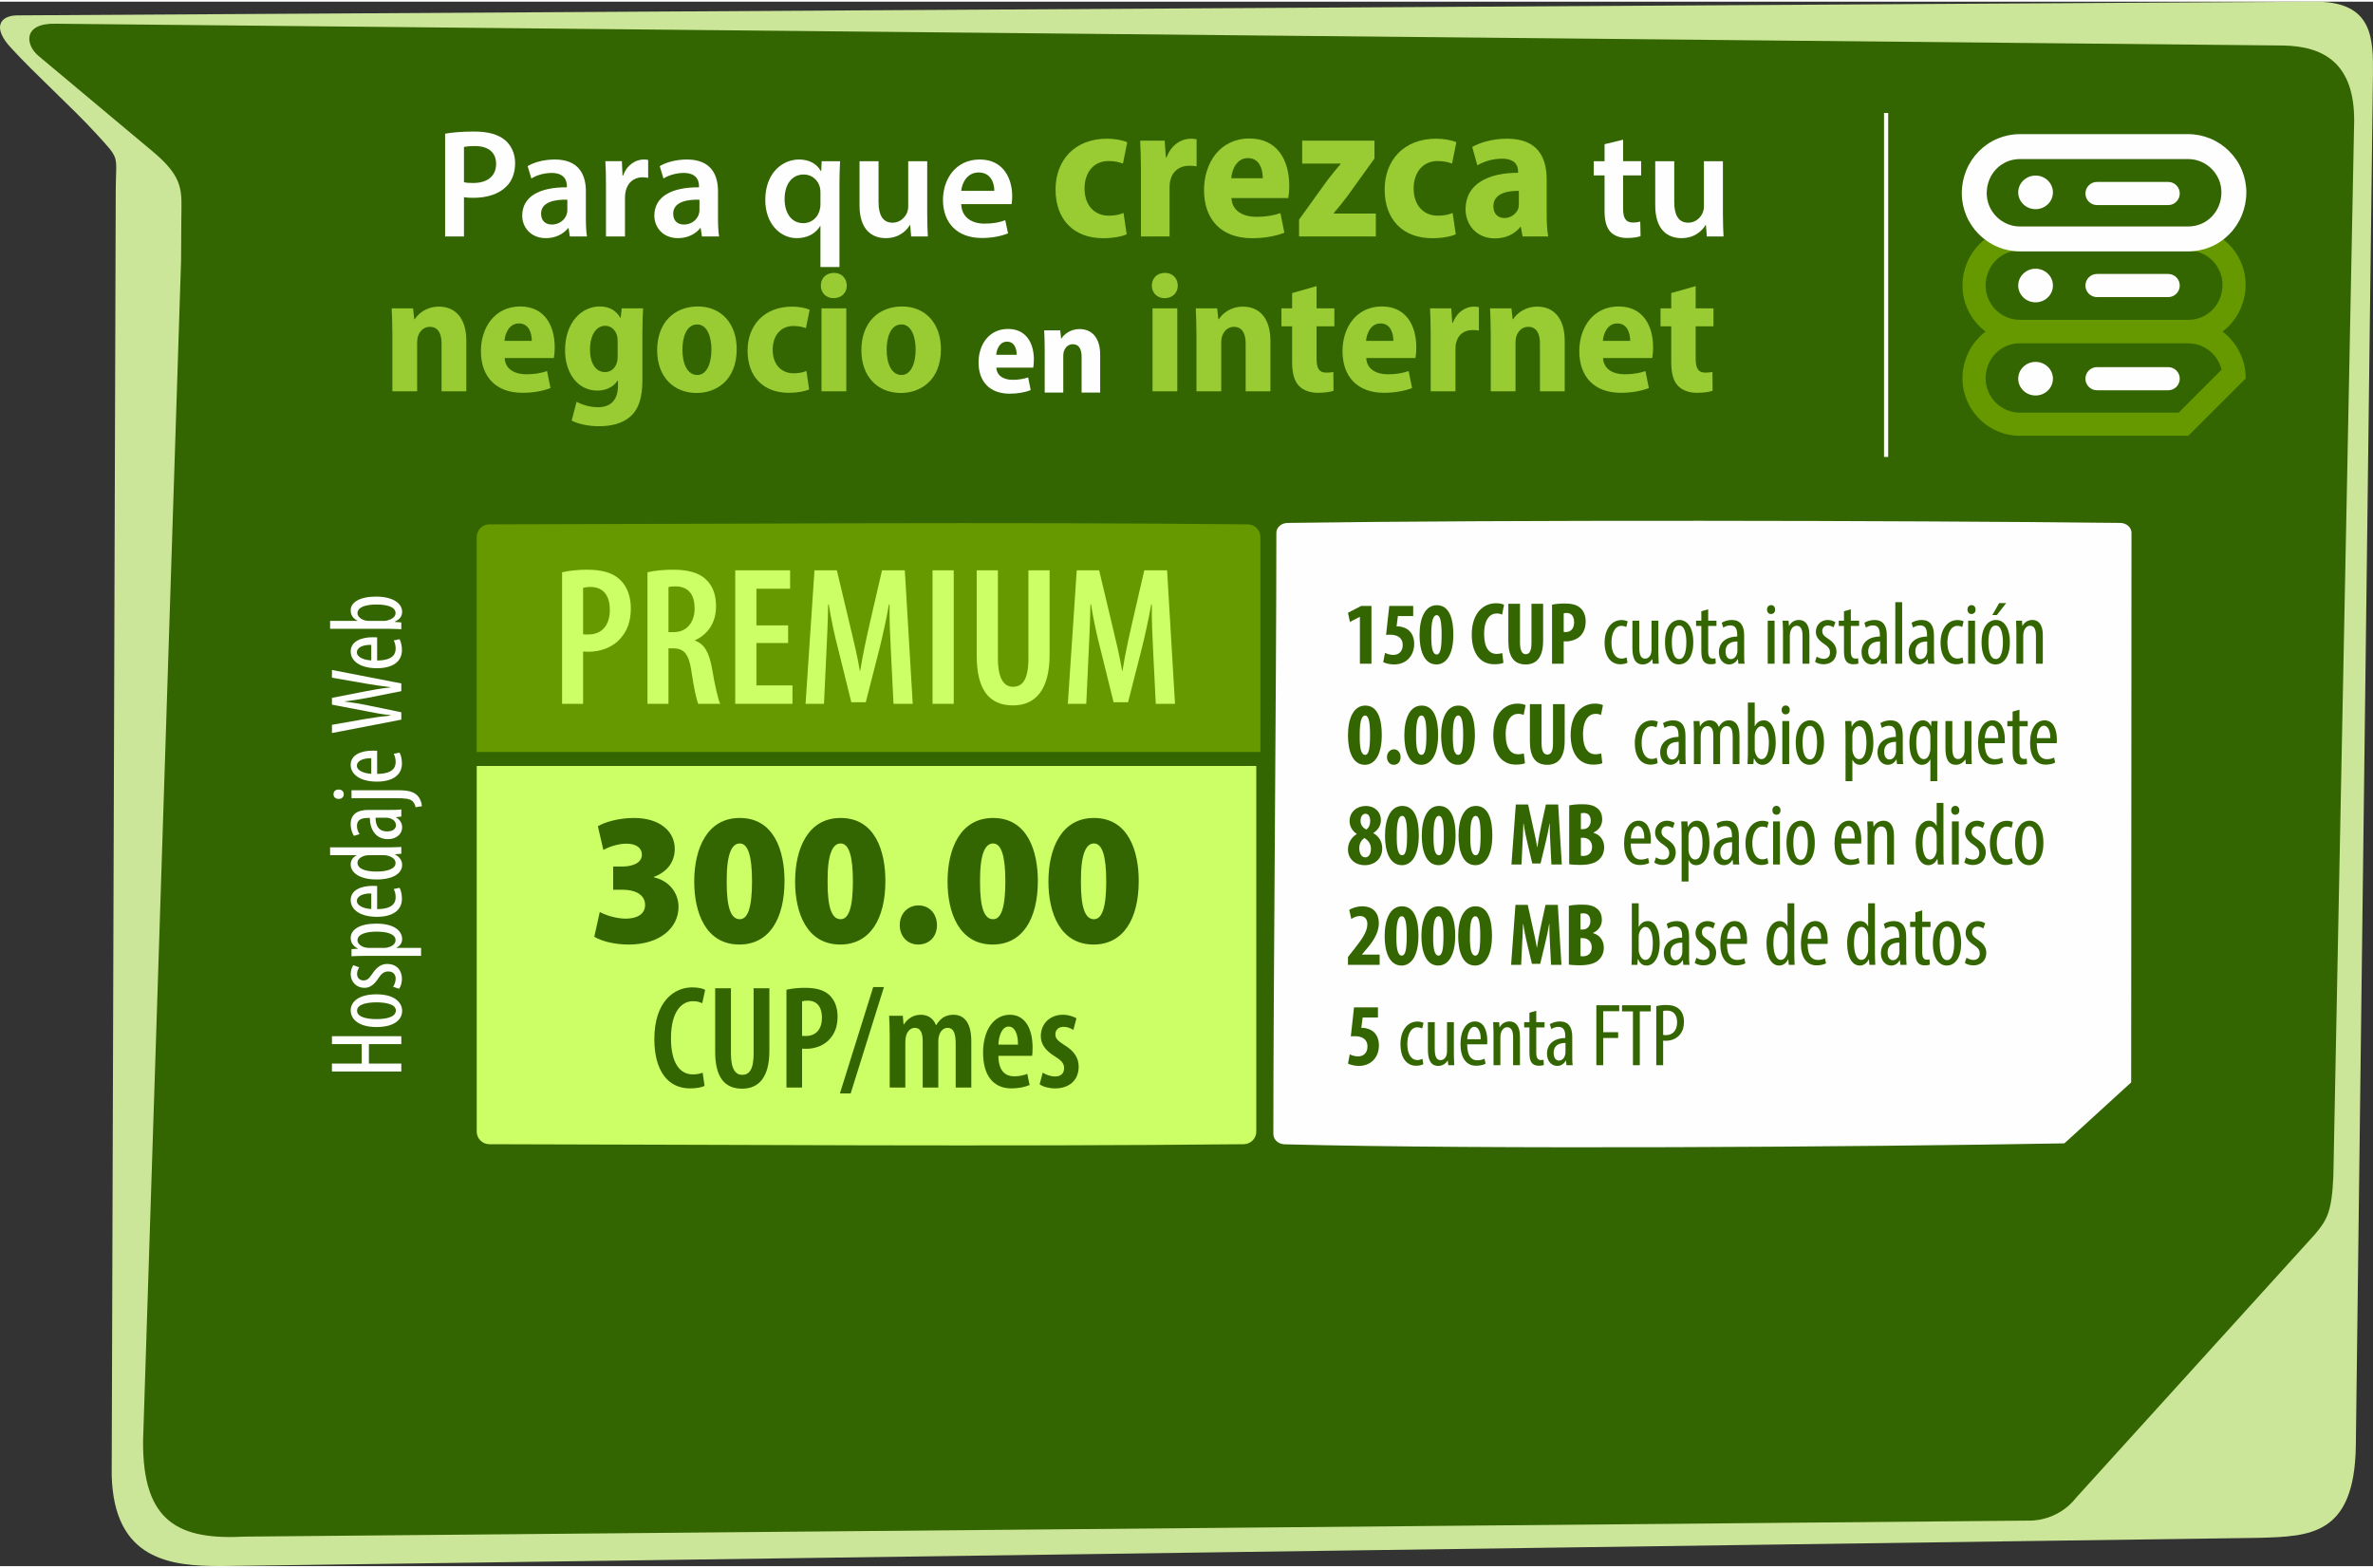 <?xml version="1.0" encoding="UTF-8"?>
<!DOCTYPE svg PUBLIC "-//W3C//DTD SVG 1.1//EN" "http://www.w3.org/Graphics/SVG/1.1/DTD/svg11.dtd">
<!-- Creator: CorelDRAW 2018 (64 Bit Versión de evaluación) -->
<svg xmlns="http://www.w3.org/2000/svg" xml:space="preserve" width="448px" height="296px" version="1.1" style="shape-rendering:geometricPrecision; text-rendering:geometricPrecision; image-rendering:optimizeQuality; fill-rule:evenodd; clip-rule:evenodd"
viewBox="0 0 448.111 295.441"
 xmlns:xlink="http://www.w3.org/1999/xlink">
 <rect x="0" y="0" width="448.111" height="295.441" fill="#333333" stroke="none"/>
 <defs>
  <style type="text/css">
   <![CDATA[
    .str0 {stroke:#FEFEFE;stroke-width:0.787;stroke-miterlimit:22.926}
    .fil2 {fill:none}
    .fil1 {fill:#336600}
    .fil6 {fill:#669900}
    .fil0 {fill:#CCE699}
    .fil7 {fill:#CCFF66}
    .fil12 {fill:#FEFEFE}
    .fil10 {fill:#FEFEFE}
    .fil14 {fill:#FEFEFE;fill-rule:nonzero}
    .fil9 {fill:#336600;fill-rule:nonzero}
    .fil11 {fill:#669900;fill-rule:nonzero}
    .fil3 {fill:#99CC33;fill-rule:nonzero}
    .fil5 {fill:#99CC33;fill-rule:nonzero}
    .fil8 {fill:#CCFF66;fill-rule:nonzero}
    .fil13 {fill:#FEFEFE;fill-rule:nonzero}
    .fil4 {fill:#FEFEFE;fill-rule:nonzero}
    .fil15 {fill:#FEFEFE;fill-rule:nonzero}
   ]]>
  </style>
 </defs>
 <g id="Capa_x0020_1">
  <path class="fil0" d="M437.735 0c10.264,0.218 10.458,6.827 10.363,13.816l-3.229 258.951c-0.264,16.964 -8.756,17.038 -18.248,17.333l-384.823 5.34c-9.612,0.008 -20.27,-1.131 -20.706,-17.13l0.764 -242.587c0.022,-6.987 0.963,-5.699 -3.694,-10.8 -4.464,-4.889 -11.507,-11.195 -15.971,-16.084 -3.707,-3.887 -2.246,-6.167 0.946,-6.252l434.598 -2.587z"/>
  <path class="fil1" d="M444.555 22.485l-3.934 199.452c-0.302,6.63 -1.205,8.141 -3.444,10.811l-45.046 49.681c-3.717,4.803 -9.143,4.418 -9.136,4.418l-336.731 3.02c-12.36,0.658 -19.403,-2.56 -19.244,-18.179l7.171 -222.713 0.054 -8.268c0.032,-4.878 0.59,-7.394 -5.363,-12.377l-21.633 -18.107c-2.455,-2.055 -2.996,-6.211 3.284,-6.057l420.606 4.112c7.849,0.136 13.448,3.514 13.416,14.207z"/>
  <line class="fil2 str0" x1="356.166" y1="85.979" x2="356.166" y2= "21.018" />
  <path class="fil3" d="M74.096 73.575l4.676 0 0 -9.193c0,-0.481 0.064,-0.961 0.193,-1.281 0.32,-0.897 1.057,-1.698 2.21,-1.698 1.601,0 2.21,1.345 2.21,3.139l0 9.033 4.676 0 0 -9.514c0,-4.26 -2.05,-6.47 -5.189,-6.47 -2.338,0 -3.875,1.314 -4.548,2.371l-0.096 0 -0.224 -2.05 -4.036 0c0.064,1.441 0.128,3.043 0.128,4.933l0 10.73z"/>
  <path id="1" class="fil3" d="M104.589 67.297c0.064,-0.385 0.161,-1.09 0.161,-2.018 0,-4.132 -1.922,-7.72 -6.503,-7.72 -4.868,0 -7.431,4.036 -7.431,8.425 0,4.868 2.851,7.879 7.848,7.879 1.953,0 3.811,-0.32 5.285,-0.897l-0.641 -3.203c-1.153,0.384 -2.402,0.608 -3.908,0.608 -2.146,0 -4.003,-0.928 -4.099,-3.074l9.288 0zm-9.321 -3.236c0.096,-1.377 0.865,-3.299 2.723,-3.299 1.922,0 2.434,1.89 2.434,3.299l-5.157 0z"/>
  <path id="2" class="fil3" d="M121.309 62.684c0,-2.21 0.064,-3.619 0.128,-4.772l-4.036 0 -0.192 1.793 -0.064 0c-0.737,-1.281 -1.986,-2.146 -3.876,-2.146 -3.587,0 -6.566,3.171 -6.566,8.264 0,4.26 2.339,7.623 6.118,7.623 1.602,0 3.011,-0.672 3.812,-1.889l0.064 0 0 0.993c0,2.754 -1.474,4.035 -3.748,4.035 -1.633,0 -3.139,-0.512 -4.068,-1.025l-0.929 3.556c1.346,0.673 3.235,1.057 5.125,1.057 2.306,0 4.453,-0.48 5.99,-1.858 1.634,-1.473 2.242,-3.747 2.242,-6.854l0 -8.777zm-4.676 4.292c0,0.385 -0.032,0.897 -0.16,1.25 -0.321,1.056 -1.186,1.729 -2.211,1.729 -1.793,0 -2.85,-1.729 -2.85,-4.228 0,-2.786 1.185,-4.516 2.882,-4.516 1.154,0 1.922,0.801 2.243,1.89 0.064,0.288 0.096,0.64 0.096,0.993l0 2.882z"/>
  <path id="3" class="fil3" d="M131.783 57.559c-4.452,0 -7.687,3.043 -7.687,8.264 0,5.061 3.139,8.072 7.463,8.072 3.62,0 7.559,-2.306 7.559,-8.296 0,-4.804 -2.914,-8.04 -7.335,-8.04zm-0.128 3.396c1.954,0 2.691,2.466 2.691,4.74 0,2.691 -0.929,4.805 -2.659,4.805 -1.89,0 -2.818,-2.114 -2.818,-4.773 0,-2.274 0.704,-4.772 2.786,-4.772z"/>
  <path id="4" class="fil3" d="M152.283 69.731c-0.641,0.288 -1.441,0.448 -2.434,0.448 -2.242,0 -3.94,-1.601 -3.94,-4.452 0,-2.626 1.505,-4.484 3.908,-4.484 1.121,0 1.858,0.224 2.37,0.416l0.705 -3.491c-0.833,-0.352 -2.082,-0.577 -3.3,-0.577 -5.381,0 -8.424,3.62 -8.424,8.296 0,4.997 3.043,7.976 7.784,7.976 1.633,0 3.107,-0.288 3.844,-0.64l-0.513 -3.492z"/>
  <path id="5" class="fil3" d="M159.81 73.575l0 -15.663 -4.676 0 0 15.663 4.676 0zm-2.338 -22.358c-1.473,0 -2.466,0.993 -2.466,2.402 0,1.346 0.96,2.371 2.402,2.371 1.506,0 2.498,-1.025 2.498,-2.371 -0.032,-1.409 -0.992,-2.402 -2.434,-2.402z"/>
  <path id="6" class="fil3" d="M170.348 57.559c-4.452,0 -7.687,3.043 -7.687,8.264 0,5.061 3.139,8.072 7.463,8.072 3.62,0 7.559,-2.306 7.559,-8.296 0,-4.804 -2.914,-8.04 -7.335,-8.04zm-0.128 3.396c1.954,0 2.691,2.466 2.691,4.74 0,2.691 -0.929,4.805 -2.659,4.805 -1.89,0 -2.818,-2.114 -2.818,-4.773 0,-2.274 0.704,-4.772 2.786,-4.772z"/>
  <path id="7" class="fil3" d="M222.318 73.575l0 -15.663 -4.676 0 0 15.663 4.676 0zm-2.338 -22.358c-1.474,0 -2.467,0.993 -2.467,2.402 0,1.346 0.961,2.371 2.403,2.371 1.505,0 2.498,-1.025 2.498,-2.371 -0.032,-1.409 -0.993,-2.402 -2.434,-2.402z"/>
  <path id="8" class="fil3" d="M225.937 73.575l4.677 0 0 -9.193c0,-0.481 0.064,-0.961 0.192,-1.281 0.32,-0.897 1.057,-1.698 2.21,-1.698 1.602,0 2.21,1.345 2.21,3.139l0 9.033 4.677 0 0 -9.514c0,-4.26 -2.05,-6.47 -5.189,-6.47 -2.338,0 -3.876,1.314 -4.548,2.371l-0.097 0 -0.224 -2.05 -4.036 0c0.064,1.441 0.128,3.043 0.128,4.933l0 10.73z"/>
  <path id="9" class="fil3" d="M244.003 55.029l0 2.883 -2.018 0 0 3.395 2.018 0 0 6.727c0,2.273 0.448,3.683 1.345,4.58 0.769,0.769 2.018,1.249 3.491,1.249 1.282,0 2.371,-0.16 2.979,-0.384l-0.032 -3.556c-0.448,0.096 -0.737,0.128 -1.345,0.128 -1.281,0 -1.826,-0.736 -1.826,-2.626l0 -6.118 3.363 0 0 -3.395 -3.363 0 0 -4.196 -4.612 1.313z"/>
  <path id="10" class="fil3" d="M267.289 67.297c0.064,-0.385 0.16,-1.09 0.16,-2.018 0,-4.132 -1.922,-7.72 -6.502,-7.72 -4.869,0 -7.431,4.036 -7.431,8.425 0,4.868 2.851,7.879 7.847,7.879 1.954,0 3.812,-0.32 5.285,-0.897l-0.64 -3.203c-1.153,0.384 -2.402,0.608 -3.908,0.608 -2.146,0 -4.004,-0.928 -4.1,-3.074l9.289 0zm-9.321 -3.236c0.096,-1.377 0.865,-3.299 2.723,-3.299 1.922,0 2.434,1.89 2.434,3.299l-5.157 0z"/>
  <path id="11" class="fil3" d="M270.172 73.575l4.676 0 0 -7.944c0,-0.48 0.032,-0.897 0.128,-1.217 0.353,-1.569 1.57,-2.402 3.075,-2.402 0.513,0 0.865,0.031 1.217,0.096l0 -4.421c-0.352,-0.064 -0.576,-0.096 -0.992,-0.096 -1.41,0 -3.139,0.929 -3.908,3.043l-0.129 0 -0.192 -2.722 -4.003 0c0.064,1.377 0.128,2.946 0.128,5.029l0 10.634z"/>
  <path id="12" class="fil3" d="M281.511 73.575l4.676 0 0 -9.193c0,-0.481 0.064,-0.961 0.192,-1.281 0.321,-0.897 1.057,-1.698 2.211,-1.698 1.601,0 2.21,1.345 2.21,3.139l0 9.033 4.676 0 0 -9.514c0,-4.26 -2.05,-6.47 -5.189,-6.47 -2.338,0 -3.876,1.314 -4.548,2.371l-0.097 0 -0.224 -2.05 -4.036 0c0.065,1.441 0.129,3.043 0.129,4.933l0 10.73z"/>
  <path id="13" class="fil3" d="M312.004 67.297c0.064,-0.385 0.16,-1.09 0.16,-2.018 0,-4.132 -1.922,-7.72 -6.502,-7.72 -4.869,0 -7.431,4.036 -7.431,8.425 0,4.868 2.851,7.879 7.847,7.879 1.954,0 3.812,-0.32 5.285,-0.897l-0.64 -3.203c-1.153,0.384 -2.402,0.608 -3.908,0.608 -2.146,0 -4.004,-0.928 -4.1,-3.074l9.289 0zm-9.321 -3.236c0.096,-1.377 0.865,-3.299 2.723,-3.299 1.921,0 2.434,1.89 2.434,3.299l-5.157 0z"/>
  <path id="14" class="fil3" d="M315.591 55.029l0 2.883 -2.018 0 0 3.395 2.018 0 0 6.727c0,2.273 0.449,3.683 1.346,4.58 0.768,0.769 2.017,1.249 3.491,1.249 1.281,0 2.37,-0.16 2.979,-0.384l-0.032 -3.556c-0.449,0.096 -0.737,0.128 -1.345,0.128 -1.282,0 -1.826,-0.736 -1.826,-2.626l0 -6.118 3.363 0 0 -3.395 -3.363 0 0 -4.196 -4.613 1.313z"/>
  <path id="15" class="fil4" d="M195.116 69.107c0.048,-0.288 0.12,-0.817 0.12,-1.513 0,-3.099 -1.441,-5.79 -4.877,-5.79 -3.651,0 -5.573,3.027 -5.573,6.318 0,3.651 2.138,5.909 5.886,5.909 1.465,0 2.858,-0.24 3.963,-0.672l-0.48 -2.402c-0.865,0.288 -1.802,0.456 -2.931,0.456 -1.609,0 -3.003,-0.696 -3.075,-2.306l6.967 0zm-6.991 -2.426c0.072,-1.033 0.649,-2.475 2.042,-2.475 1.441,0 1.826,1.418 1.826,2.475l-3.868 0z"/>
  <path id="16" class="fil4" d="M197.278 73.815l3.507 0 0 -6.894c0,-0.36 0.048,-0.721 0.144,-0.961 0.241,-0.672 0.793,-1.273 1.658,-1.273 1.201,0 1.658,1.009 1.658,2.354l0 6.774 3.507 0 0 -7.134c0,-3.195 -1.538,-4.853 -3.892,-4.853 -1.754,0 -2.907,0.985 -3.411,1.778l-0.072 0 -0.168 -1.537 -3.027 0c0.048,1.08 0.096,2.282 0.096,3.699l0 8.047z"/>
  <path class="fil4" d="M84.055 44.336l3.56 0 0 -7.411c0.467,0.087 1.08,0.116 1.751,0.116 2.538,0 4.785,-0.671 6.215,-2.101 1.109,-1.05 1.692,-2.596 1.692,-4.464 0,-1.838 -0.759,-3.385 -1.926,-4.348 -1.254,-1.05 -3.18,-1.605 -5.806,-1.605 -2.422,0 -4.202,0.176 -5.486,0.409l0 19.404zm3.56 -16.895c0.379,-0.087 1.08,-0.175 2.072,-0.175 2.48,0 3.997,1.167 3.997,3.356 0,2.305 -1.634,3.618 -4.318,3.618 -0.73,0 -1.313,-0.029 -1.751,-0.146l0 -6.653z"/>
  <path id="1" class="fil4" d="M110.842 44.336c-0.146,-0.876 -0.205,-2.13 -0.205,-3.414l0 -5.136c0,-3.092 -1.313,-5.981 -5.865,-5.981 -2.247,0 -4.085,0.613 -5.135,1.255l0.7 2.334c0.963,-0.613 2.422,-1.05 3.822,-1.05 2.51,0 2.889,1.546 2.889,2.48l0 0.233c-5.252,-0.029 -8.432,1.78 -8.432,5.369 0,2.159 1.604,4.231 4.464,4.231 1.838,0 3.327,-0.788 4.202,-1.897l0.087 0 0.234 1.576 3.239 0zm-3.706 -4.99c0,0.234 -0.03,0.526 -0.117,0.788 -0.321,1.022 -1.371,1.955 -2.801,1.955 -1.138,0 -2.043,-0.642 -2.043,-2.042 0,-2.16 2.422,-2.714 4.961,-2.656l0 1.955z"/>
  <path id="2" class="fil4" d="M114.43 44.336l3.59 0 0 -7.353c0,-0.409 0.058,-0.788 0.116,-1.109 0.321,-1.605 1.489,-2.714 3.21,-2.714 0.438,0 0.759,0.059 1.051,0.117l0 -3.385c-0.292,-0.058 -0.497,-0.087 -0.847,-0.087 -1.517,0 -3.18,1.021 -3.881,3.034l-0.116 0 -0.117 -2.713 -3.122 0c0.087,1.284 0.116,2.655 0.116,4.581l0 9.629z"/>
  <path id="3" class="fil4" d="M135.79 44.336c-0.146,-0.876 -0.205,-2.13 -0.205,-3.414l0 -5.136c0,-3.092 -1.313,-5.981 -5.865,-5.981 -2.247,0 -4.085,0.613 -5.135,1.255l0.7 2.334c0.963,-0.613 2.422,-1.05 3.822,-1.05 2.51,0 2.889,1.546 2.889,2.48l0 0.233c-5.252,-0.029 -8.432,1.78 -8.432,5.369 0,2.159 1.604,4.231 4.464,4.231 1.838,0 3.327,-0.788 4.202,-1.897l0.087 0 0.234 1.576 3.239 0zm-3.706 -4.99c0,0.234 -0.03,0.526 -0.117,0.788 -0.321,1.022 -1.371,1.955 -2.801,1.955 -1.138,0 -2.043,-0.642 -2.043,-2.042 0,-2.16 2.422,-2.714 4.961,-2.656l0 1.955z"/>
  <path id="4" class="fil4" d="M154.931 50.113l3.589 0 0 -15.873c0,-1.488 0.058,-2.83 0.117,-4.114l-3.472 0 -0.088 1.896 -0.058 -0.029c-0.759,-1.342 -2.16,-2.188 -4.144,-2.188 -3.034,0 -6.361,2.451 -6.361,7.645 0,4.435 2.772,7.207 5.953,7.207 2.071,0 3.559,-0.905 4.406,-2.276l0.058 0 0 7.732zm0 -11.759c0,0.35 -0.058,0.759 -0.175,1.109 -0.409,1.43 -1.605,2.363 -3.064,2.363 -2.276,0 -3.531,-1.954 -3.531,-4.551 0,-2.685 1.314,-4.64 3.619,-4.64 1.605,0 2.742,1.138 3.064,2.481 0.058,0.262 0.087,0.583 0.087,0.875l0 2.363z"/>
  <path id="5" class="fil4" d="M175.094 30.126l-3.59 0 0 8.578c0,0.409 -0.087,0.788 -0.204,1.109 -0.379,0.905 -1.313,1.926 -2.743,1.926 -1.896,0 -2.655,-1.517 -2.655,-3.881l0 -7.732 -3.589 0 0 8.345c0,4.639 2.364,6.186 4.96,6.186 2.539,0 3.94,-1.459 4.552,-2.48l0.059 0 0.175 2.159 3.151 0c-0.058,-1.167 -0.116,-2.568 -0.116,-4.26l0 -9.95z"/>
  <path id="6" class="fil4" d="M191.025 38.238c0.058,-0.321 0.117,-0.847 0.117,-1.518 0,-3.122 -1.517,-6.915 -6.128,-6.915 -4.552,0 -6.944,3.706 -6.944,7.645 0,4.347 2.713,7.178 7.323,7.178 2.043,0 3.735,-0.379 4.961,-0.876l-0.525 -2.48c-1.08,0.409 -2.276,0.642 -3.94,0.642 -2.275,0 -4.289,-1.109 -4.376,-3.676l9.512 0zm-9.512 -2.51c0.146,-1.459 1.079,-3.472 3.297,-3.472 2.392,0 2.976,2.159 2.947,3.472l-6.244 0z"/>
  <path id="7" class="fil4" d="M303 26.916l0 3.21 -2.043 0 0 2.684 2.043 0 0 6.682c0,1.868 0.35,3.152 1.109,3.968 0.671,0.73 1.78,1.168 3.093,1.168 1.137,0 2.071,-0.146 2.596,-0.35l-0.058 -2.743c-0.321,0.087 -0.788,0.175 -1.401,0.175 -1.371,0 -1.838,-0.905 -1.838,-2.626l0 -6.274 3.414 0 0 -2.684 -3.414 0 0 -4.056 -3.501 0.846z"/>
  <path id="8" class="fil4" d="M325.351 30.126l-3.589 0 0 8.578c0,0.409 -0.088,0.788 -0.204,1.109 -0.38,0.905 -1.313,1.926 -2.743,1.926 -1.897,0 -2.655,-1.517 -2.655,-3.881l0 -7.732 -3.59 0 0 8.345c0,4.639 2.364,6.186 4.961,6.186 2.538,0 3.939,-1.459 4.552,-2.48l0.058 0 0.175 2.159 3.151 0c-0.058,-1.167 -0.116,-2.568 -0.116,-4.26l0 -9.95z"/>
  <path id="9" class="fil5" d="M212.165 39.897c-0.74,0.333 -1.665,0.518 -2.812,0.518 -2.589,0 -4.55,-1.85 -4.55,-5.142 0,-3.033 1.739,-5.179 4.513,-5.179 1.295,0 2.146,0.259 2.738,0.481l0.813 -4.032c-0.961,-0.407 -2.404,-0.666 -3.81,-0.666 -6.214,0 -9.728,4.18 -9.728,9.581 0,5.771 3.514,9.211 8.988,9.211 1.887,0 3.589,-0.333 4.439,-0.74l-0.591 -4.032z"/>
  <path id="10" class="fil5" d="M215.457 44.336l5.401 0 0 -9.174c0,-0.555 0.037,-1.036 0.148,-1.406 0.407,-1.812 1.812,-2.774 3.551,-2.774 0.592,0 0.999,0.037 1.406,0.111l0 -5.105c-0.407,-0.074 -0.666,-0.111 -1.147,-0.111 -1.628,0 -3.625,1.073 -4.513,3.514l-0.148 0 -0.222 -3.144 -4.624 0c0.074,1.591 0.148,3.403 0.148,5.808l0 12.281z"/>
  <path id="11" class="fil5" d="M243.275 37.086c0.074,-0.444 0.185,-1.258 0.185,-2.331 0,-4.772 -2.22,-8.915 -7.509,-8.915 -5.623,0 -8.583,4.661 -8.583,9.729 0,5.623 3.293,9.1 9.064,9.1 2.256,0 4.402,-0.37 6.103,-1.036l-0.739 -3.699c-1.332,0.444 -2.775,0.703 -4.513,0.703 -2.479,0 -4.624,-1.073 -4.735,-3.551l10.727 0zm-10.764 -3.737c0.111,-1.59 0.998,-3.81 3.144,-3.81 2.219,0 2.811,2.183 2.811,3.81l-5.955 0z"/>
  <path id="12" class="fil5" d="M245.31 44.336l14.501 0 0 -4.328 -7.954 0 0 -0.074c0.814,-0.925 1.702,-2.072 2.59,-3.218l5.104 -7.103 0 -3.366 -13.649 0 0 4.328 7.25 0 0 0.074c-0.814,0.962 -1.628,1.961 -2.515,3.107l-5.327 7.399 0 3.181z"/>
  <path id="13" class="fil5" d="M274.311 39.897c-0.739,0.333 -1.664,0.518 -2.811,0.518 -2.589,0 -4.55,-1.85 -4.55,-5.142 0,-3.033 1.739,-5.179 4.513,-5.179 1.295,0 2.146,0.259 2.738,0.481l0.813 -4.032c-0.961,-0.407 -2.404,-0.666 -3.81,-0.666 -6.214,0 -9.728,4.18 -9.728,9.581 0,5.771 3.514,9.211 8.988,9.211 1.887,0 3.589,-0.333 4.439,-0.74l-0.592 -4.032z"/>
  <path id="14" class="fil5" d="M292.068 33.608c0,-4.106 -1.591,-7.731 -7.473,-7.731 -3.07,0 -5.401,0.888 -6.584,1.554l0.961 3.477c1.184,-0.703 2.886,-1.258 4.624,-1.258 2.479,0 3.071,1.258 3.071,2.368l0 0.296c-5.697,0 -9.914,2.145 -9.914,6.88 0,2.959 2.109,5.512 5.512,5.512 1.998,0 3.699,-0.74 4.846,-2.183l0.074 0 0.333 1.813 4.846 0c-0.222,-1.073 -0.296,-2.663 -0.296,-4.291l0 -6.437zm-5.253 4.439c0,0.296 0,0.629 -0.074,0.925 -0.37,1.11 -1.443,1.887 -2.663,1.887 -1.11,0 -2.072,-0.703 -2.072,-2.22 0,-2.256 2.257,-2.922 4.809,-2.922l0 2.33z"/>
  <path class="fil6" d="M92.396 98.708c45.816,-0.079 96.514,-0.477 143.241,0 1.3,0.013 2.371,1.071 2.371,2.371l0 40.615 -147.983 0c0,-19.765 0,-20.85 0,-40.615 0,-1.304 1.071,-2.369 2.371,-2.371z"/>
  <path class="fil7" d="M92.396 215.764c45.816,0.079 95.741,0.476 142.468,0 1.3,-0.013 2.371,-1.071 2.371,-2.371l0 -69.062 -147.21 0c0,19.764 0,49.297 0,69.062 0,1.304 1.071,2.369 2.371,2.371z"/>
  <path class="fil8" d="M106.144 132.598l3.966 0 0 -9.876c0.374,0.038 0.711,0.038 1.122,0.038 2.133,0 4.564,-0.823 6.023,-2.619 1.16,-1.34 1.87,-3.055 1.87,-5.592 0,-2.158 -0.673,-4.096 -2.02,-5.368 -1.459,-1.422 -3.628,-1.908 -6.284,-1.908 -1.759,0 -3.404,0.187 -4.677,0.486l0 24.839zm3.966 -21.883c0.337,-0.113 0.823,-0.188 1.384,-0.188 2.693,0 3.666,1.971 3.666,4.321 0,2.868 -1.459,4.657 -4.078,4.657 -0.411,0 -0.673,0 -0.972,-0.037l0 -8.753z"/>
  <path id="1" class="fil8" d="M122.267 132.598l3.966 0 0 -10.474 0.898 0c2.02,0 2.955,1.047 3.441,4.339 0.412,2.956 0.973,5.425 1.272,6.135l4.153 0c-0.412,-0.86 -1.01,-3.554 -1.535,-6.621 -0.523,-2.993 -1.421,-4.676 -3.216,-5.312l0 -0.075c2.543,-1.159 3.965,-3.442 3.965,-6.359 0,-2.095 -0.486,-3.778 -1.908,-5.125 -1.459,-1.384 -3.629,-1.833 -6.247,-1.833 -1.646,0 -3.404,0.149 -4.789,0.486l0 24.839zm3.966 -22.033c0.337,-0.112 0.823,-0.15 1.347,-0.15 2.581,0.038 3.591,1.721 3.591,4.19 0,2.581 -1.497,4.451 -3.891,4.451l-1.047 0 0 -8.491z"/>
  <polygon id="2" class="fil8" points="148.827,117.785 142.842,117.785 142.842,110.864 149.202,110.864 149.202,107.385 138.839,107.385 138.839,132.598 149.651,132.598 149.651,129.119 142.842,129.119 142.842,121.114 148.827,121.114 "/>
  <path id="3" class="fil8" d="M168.729 132.598l3.628 0 -1.496 -25.213 -4.302 0 -2.357 10.212c-0.748,3.293 -1.309,5.911 -1.758,8.754l-0.075 0c-0.486,-2.843 -1.122,-5.499 -1.908,-8.754l-2.431 -10.212 -4.227 0 -1.683 25.213 3.479 0 0.449 -9.614c0.149,-2.992 0.299,-6.322 0.336,-9.165l0.112 0c0.449,2.806 1.123,5.948 1.796,8.492l2.469 9.988 2.73 0 2.619 -10.25c0.599,-2.432 1.272,-5.462 1.758,-8.23l0.113 0c-0.038,2.768 0.112,6.21 0.262,9.053l0.486 9.726z"/>
  <polygon id="4" class="fil8" points="176.098,107.385 176.098,132.598 180.101,132.598 180.101,107.385 "/>
  <path id="5" class="fil8" d="M184.44 107.385l0 16.123c0,6.284 2.245,9.39 6.846,9.39 4.339,0 6.92,-3.068 6.92,-9.577l0 -15.936 -4.002 0 0 16.609c0,4.115 -1.16,5.387 -2.918,5.387 -1.571,0 -2.843,-1.309 -2.843,-5.387l0 -16.609 -4.003 0z"/>
  <path id="6" class="fil8" d="M218.257 132.598l3.629 0 -1.496 -25.213 -4.303 0 -2.356 10.212c-0.748,3.293 -1.309,5.911 -1.758,8.754l-0.075 0c-0.486,-2.843 -1.122,-5.499 -1.908,-8.754l-2.431 -10.212 -4.228 0 -1.683 25.213 3.479 0 0.449 -9.614c0.15,-2.992 0.299,-6.322 0.336,-9.165l0.113 0c0.449,2.806 1.122,5.948 1.795,8.492l2.469 9.988 2.731 0 2.618 -10.25c0.599,-2.432 1.273,-5.462 1.759,-8.23l0.112 0c-0.037,2.768 0.112,6.21 0.262,9.053l0.486 9.726z"/>
  <g id="_1388494896">
   <path class="fil9" d="M132.688 202.249c-0.445,0.195 -1.14,0.334 -1.836,0.334 -2.253,0 -4.144,-1.808 -4.144,-6.842 0,-5.118 2.086,-6.981 4.117,-6.981 0.89,0 1.335,0.167 1.78,0.389l0.556 -2.531c-0.362,-0.222 -1.224,-0.472 -2.447,-0.472 -3.338,0 -7.149,2.586 -7.149,9.789 0,5.785 2.448,9.29 6.731,9.29 1.224,0 2.197,-0.195 2.754,-0.473l-0.362 -2.503z"/>
   <path id="1" class="fil9" d="M135.052 186.312l0 11.987c0,4.673 1.669,6.981 5.09,6.981 3.226,0 5.145,-2.28 5.145,-7.12l0 -11.848 -2.976 0 0 12.349c0,3.059 -0.862,4.005 -2.169,4.005 -1.168,0 -2.114,-0.973 -2.114,-4.005l0 -12.349 -2.976 0z"/>
   <path id="2" class="fil9" d="M148.513 205.058l2.948 0 0 -7.343c0.278,0.028 0.529,0.028 0.835,0.028 1.585,0 3.393,-0.612 4.477,-1.947 0.863,-0.996 1.391,-2.271 1.391,-4.158 0,-1.603 -0.501,-3.045 -1.502,-3.991 -1.084,-1.057 -2.697,-1.418 -4.672,-1.418 -1.307,0 -2.531,0.139 -3.477,0.361l0 18.468zm2.948 -16.27c0.251,-0.084 0.612,-0.14 1.03,-0.14 2.002,0 2.725,1.465 2.725,3.213 0,2.132 -1.085,3.463 -3.031,3.463 -0.307,0 -0.501,0 -0.724,-0.028l0 -6.508z"/>
   <polygon id="3" class="fil9" points="160.64,206.17 166.925,186.09 164.895,186.09 158.609,206.17 "/>
   <path id="4" class="fil9" d="M168.01 205.058l2.948 0 0 -8.539c0,-0.389 0.056,-0.778 0.111,-1.084 0.25,-1.085 0.946,-1.641 1.669,-1.641 1.335,0 1.502,1.418 1.502,2.614l0 8.65 2.948 0 0 -8.622c0,-0.389 0.028,-0.807 0.111,-1.057 0.251,-1.001 0.862,-1.585 1.641,-1.585 1.307,0 1.53,1.446 1.53,3.087l0 8.177 2.948 0 0 -8.733c0,-3.338 -1.224,-5.007 -3.393,-5.007 -0.695,0 -1.335,0.167 -1.892,0.501 -0.5,0.334 -1,0.862 -1.335,1.446l-0.055 0c-0.501,-1.279 -1.502,-1.947 -2.892,-1.947 -1.419,0 -2.532,0.807 -3.171,1.836l-0.056 0 -0.139 -1.641 -2.586 0c0.055,1.196 0.111,2.281 0.111,3.811l0 9.734z"/>
   <path id="5" class="fil9" d="M194.904 199.078c0.056,-0.361 0.084,-0.806 0.084,-1.585 0,-3.616 -1.446,-6.175 -4.283,-6.175 -2.921,0 -5.062,2.726 -5.062,7.176 0,4.2 1.864,6.731 5.368,6.731 1.251,0 2.558,-0.251 3.421,-0.64l-0.445 -2.114c-0.584,0.25 -1.419,0.473 -2.42,0.473 -1.585,0 -3.004,-0.834 -3.032,-3.866l6.369 0zm-6.369 -2.114c0.056,-1.585 0.64,-3.42 1.947,-3.42 1.057,0 1.78,1.279 1.752,3.42l-3.699 0z"/>
   <path id="6" class="fil9" d="M196.323 204.446c0.584,0.473 1.835,0.779 2.892,0.779 2.559,0 4.478,-1.391 4.478,-4.144 0,-1.697 -0.974,-3.032 -2.781,-4.089 -1.28,-0.834 -1.613,-1.251 -1.613,-2.002 0,-0.723 0.5,-1.391 1.529,-1.391 0.724,0 1.336,0.251 1.864,0.584l0.584 -2.197c-0.64,-0.361 -1.502,-0.668 -2.587,-0.668 -2.447,0 -4.144,1.725 -4.144,4.033 0,1.391 0.723,2.67 2.754,3.894 1.251,0.779 1.641,1.335 1.641,2.169 0,1.002 -0.64,1.558 -1.697,1.558 -0.918,0 -1.836,-0.389 -2.336,-0.723l-0.584 2.197z"/>
   <path class="fil9" d="M112.223 176.593c1.32,0.785 3.674,1.463 6.492,1.463 5.851,0 9.418,-3.104 9.418,-7.135 -0.036,-2.925 -2.069,-4.994 -4.673,-5.565l0 -0.071c2.604,-0.964 3.96,-2.89 3.96,-5.316 0,-3.21 -2.747,-5.815 -7.67,-5.815 -2.854,0 -5.53,0.749 -6.849,1.57l1.034 4.459c0.927,-0.499 2.676,-1.177 4.352,-1.177 1.855,0 2.926,0.82 2.926,2.069 0,1.713 -2.034,2.248 -3.675,2.248l-1.748 0 0 4.388 1.891 0c2.14,0 4.138,0.856 4.138,2.889 0,1.605 -1.391,2.568 -3.639,2.568 -1.89,0 -3.924,-0.713 -4.923,-1.248l-1.034 4.673z"/>
   <path id="1" class="fil9" d="M139.692 154.154c-6.172,0 -8.598,5.779 -8.598,12.022 0,5.851 2.176,11.88 8.526,11.88 5.566,0 8.526,-4.745 8.526,-12.022 0,-5.53 -1.89,-11.88 -8.454,-11.88zm0 4.816c1.534,0 2.318,2.283 2.318,7.135 0,5.066 -0.82,7.17 -2.318,7.17 -1.606,0 -2.497,-2.033 -2.462,-7.17 -0.035,-5.066 0.928,-7.135 2.462,-7.135z"/>
   <path id="2" class="fil9" d="M158.742 154.154c-6.172,0 -8.598,5.779 -8.598,12.022 0,5.851 2.176,11.88 8.526,11.88 5.566,0 8.526,-4.745 8.526,-12.022 0,-5.53 -1.89,-11.88 -8.454,-11.88zm0 4.816c1.534,0 2.318,2.283 2.318,7.135 0,5.066 -0.82,7.17 -2.318,7.17 -1.606,0 -2.497,-2.033 -2.462,-7.17 -0.035,-5.066 0.928,-7.135 2.462,-7.135z"/>
   <path id="3" class="fil9" d="M173.368 178.056c2.141,0 3.567,-1.498 3.567,-3.675 -0.035,-2.247 -1.498,-3.71 -3.496,-3.71 -1.997,0 -3.531,1.534 -3.531,3.71 0,2.177 1.498,3.675 3.46,3.675z"/>
   <path id="4" class="fil9" d="M187.531 154.154c-6.172,0 -8.598,5.779 -8.598,12.022 0,5.851 2.176,11.88 8.526,11.88 5.566,0 8.526,-4.745 8.526,-12.022 0,-5.53 -1.89,-11.88 -8.454,-11.88zm0 4.816c1.534,0 2.318,2.283 2.318,7.135 0,5.066 -0.82,7.17 -2.318,7.17 -1.606,0 -2.497,-2.033 -2.462,-7.17 -0.035,-5.066 0.928,-7.135 2.462,-7.135z"/>
   <path id="5" class="fil9" d="M206.581 154.154c-6.172,0 -8.598,5.779 -8.598,12.022 0,5.851 2.176,11.88 8.526,11.88 5.565,0 8.526,-4.745 8.526,-12.022 0,-5.53 -1.89,-11.88 -8.454,-11.88zm0 4.816c1.534,0 2.318,2.283 2.318,7.135 0,5.066 -0.82,7.17 -2.318,7.17 -1.606,0 -2.497,-2.033 -2.462,-7.17 -0.035,-5.066 0.928,-7.135 2.462,-7.135z"/>
  </g>
  <path class="fil10" d="M242.559 215.782c37.59,1 108.98,0.504 147.276,-0.179l12.61 -11.515c0,-24.708 0.059,-79.032 0.059,-103.788 0,-1.024 -0.952,-1.851 -2.109,-1.864 -41.931,-0.474 -116.921,-0.594 -157.26,0 -1.159,0.017 -2.109,0.838 -2.109,1.864 0,28.282 -0.569,85.479 -0.569,113.534 0,1.072 0.95,1.918 2.102,1.948z"/>
  <g id="_1388480432">
   <g>
    <polygon class="fil9" points="256.8,125.026 258.983,125.026 258.983,114.108 257.052,114.108 254.549,115.401 254.918,117.132 256.767,116.174 256.8,116.174 "/>
    <path id="_1" class="fil9" d="M283.685 123.01c-0.27,0.084 -0.689,0.168 -1.058,0.168 -1.345,0 -2.369,-1.058 -2.369,-3.763 0,-2.804 1.125,-3.879 2.369,-3.879 0.487,0 0.772,0.1 1.024,0.218l0.369 -1.848c-0.218,-0.151 -0.755,-0.302 -1.528,-0.302 -2.2,0 -4.569,1.663 -4.569,5.929 0,3.209 1.377,5.594 4.266,5.594 0.773,0 1.395,-0.117 1.714,-0.269l-0.219 -1.848 0.001 0z"/>
    <path id="_2" class="fil9" d="M284.832 113.705l0 6.987c0,2.839 0.923,4.469 3.292,4.469 2.184,0 3.276,-1.579 3.276,-4.486l0 -6.97 -2.201 0 0 7.357c0,1.714 -0.454,2.167 -1.091,2.167 -0.572,0 -1.076,-0.504 -1.076,-2.167l0 -7.357 -2.2 0 0 0z"/>
    <path id="_3" class="fil9" d="M266.866 114.108l-4.518 0 -0.605 5.476c0.218,-0.034 0.47,-0.034 0.773,-0.034 1.259,0 2.368,0.487 2.368,1.949 0,1.175 -0.706,1.864 -1.781,1.864 -0.587,0 -1.159,-0.185 -1.562,-0.386l-0.336 1.747c0.437,0.235 1.277,0.437 2.05,0.437 2.385,0 3.795,-1.73 3.795,-3.864 0,-1.092 -0.336,-1.914 -0.94,-2.503 -0.622,-0.588 -1.579,-0.806 -2.049,-0.823 -0.117,0 -0.235,0 -0.336,0l0.252 -1.948 2.889 0 0 -1.915 0 0z"/>
    <path id="_4" class="fil9" d="M271.338 113.973c-2.267,0 -3.275,2.504 -3.275,5.644 0,2.805 0.806,5.543 3.191,5.543 1.764,0 3.192,-1.729 3.192,-5.644 0,-2.603 -0.588,-5.543 -3.108,-5.543l0 0zm-0.033 1.882c0.706,0 0.924,1.377 0.924,3.712 0,2.503 -0.235,3.712 -0.924,3.712 -0.739,0 -1.058,-1.159 -1.025,-3.712 -0.016,-2.536 0.336,-3.712 1.025,-3.712z"/>
    <path id="_5" class="fil9" d="M293.084 125.026l2.2 0 0 -4.216c0.134,0 0.286,0 0.437,0 0.907,0 2.049,-0.336 2.754,-1.075 0.589,-0.638 0.958,-1.495 0.958,-2.721 0,-0.958 -0.302,-1.899 -0.974,-2.486 -0.739,-0.689 -1.764,-0.874 -3.074,-0.874 -0.84,0 -1.68,0.084 -2.301,0.219l0 11.153zm2.2 -9.507c0.134,-0.051 0.336,-0.084 0.537,-0.084 1.025,0 1.428,0.772 1.428,1.764 0,1.058 -0.503,1.848 -1.612,1.848 -0.135,0 -0.252,0 -0.353,-0.034l0 -3.493 0 -0.001z"/>
    <path id="_6" class="fil9" d="M307.159 123.833c-0.302,0.135 -0.587,0.219 -0.94,0.219 -1.192,0 -1.915,-1.142 -1.915,-3.04 0,-1.596 0.588,-3.141 1.881,-3.141 0.421,0 0.757,0.134 0.924,0.218l0.252 -1.058c-0.235,-0.134 -0.706,-0.252 -1.142,-0.252 -2.033,0 -3.208,1.898 -3.208,4.233 0,2.687 1.192,4.115 2.973,4.115 0.571,0 1.058,-0.134 1.344,-0.302l-0.169 -0.992 0 0z"/>
    <path id="_7" class="fil9" d="M313.164 116.896l-1.294 0 0 5.358c0,0.269 -0.016,0.522 -0.067,0.739 -0.067,0.37 -0.403,1.076 -1.158,1.076 -0.89,0 -1.092,-0.941 -1.092,-2.218l0 -4.955 -1.293 0 0 5.14c0,2.015 0.554,3.124 1.981,3.124 0.874,0 1.495,-0.588 1.748,-0.991l0.033 0 0.084 0.857 1.125 0c-0.016,-0.605 -0.067,-1.311 -0.067,-2.218l0 -5.912 0 0z"/>
    <path id="_8" class="fil9" d="M317.135 116.762c-1.394,0 -2.72,1.243 -2.72,4.216 0,2.855 1.175,4.182 2.637,4.182 1.242,0 2.704,-1.058 2.704,-4.199 0,-2.839 -1.176,-4.199 -2.621,-4.199zm-0.05 1.041c1.142,0 1.361,1.915 1.361,3.159 0,1.259 -0.219,3.174 -1.327,3.174 -1.176,0 -1.411,-1.83 -1.411,-3.174 0,-1.244 0.219,-3.159 1.377,-3.159z"/>
    <path id="_9" class="fil9" d="M321.275 115.115l0 1.781 -0.991 0 0 0.991 0.991 0 0 4.703c0,1.125 0.168,1.68 0.487,2.05 0.319,0.352 0.773,0.487 1.276,0.487 0.421,0 0.723,-0.051 0.958,-0.135l-0.05 -0.991c-0.151,0.033 -0.319,0.05 -0.521,0.05 -0.471,0 -0.856,-0.284 -0.856,-1.343l0 -4.821 1.561 0 0 -0.991 -1.561 0 0 -2.15 -1.294 0.369z"/>
    <path id="_10" class="fil9" d="M329.446 125.026c-0.085,-0.521 -0.085,-1.226 -0.085,-1.848l0 -3.511c0,-1.83 -0.705,-2.905 -2.334,-2.905 -0.806,0 -1.562,0.286 -1.898,0.538l0.286 0.906c0.386,-0.252 0.839,-0.419 1.344,-0.419 1.023,0 1.293,0.756 1.293,1.847l0 0.252c-1.832,0.018 -3.46,0.924 -3.46,2.957 0,1.394 0.839,2.318 1.931,2.318 0.688,0 1.259,-0.369 1.612,-0.991l0.051 0 0.084 0.857 1.175 0 0.001 -0.001zm-1.361 -2.553c0,0.134 0,0.303 -0.033,0.453 -0.151,0.806 -0.638,1.227 -1.209,1.227 -0.454,0 -0.992,-0.386 -0.992,-1.444 0,-1.765 1.562,-1.882 2.234,-1.882l0 1.646z"/>
    <path id="_11" class="fil9" d="M335.106 125.026l0 -8.13 -1.293 0 0 8.13 1.293 0zm-0.671 -11.069c-0.42,0 -0.757,0.336 -0.757,0.84 0,0.504 0.32,0.84 0.74,0.84 0.487,0 0.806,-0.336 0.79,-0.84 0,-0.504 -0.303,-0.84 -0.773,-0.84z"/>
    <path id="_12" class="fil9" d="M336.693 125.026l1.293 0 0 -5.123c0,-0.269 0.018,-0.521 0.051,-0.723 0.168,-0.873 0.689,-1.326 1.226,-1.326 0.94,0 1.125,0.974 1.125,1.931l0 5.241 1.294 0 0 -5.459c0,-1.965 -0.84,-2.805 -1.966,-2.805 -0.857,0 -1.511,0.454 -1.864,1.109l-0.034 0 -0.067 -0.974 -1.125 0c0.017,0.654 0.067,1.141 0.067,2.099l0 6.031 0 -0.001z"/>
    <path id="_13" class="fil9" d="M342.748 124.657c0.352,0.285 1.007,0.47 1.612,0.47 1.327,0 2.435,-0.79 2.435,-2.418 0,-1.127 -0.738,-1.865 -1.679,-2.47 -0.806,-0.554 -1.007,-0.856 -1.007,-1.411 0,-0.521 0.352,-1.024 1.058,-1.024 0.419,0 0.773,0.151 1.074,0.352l0.354 -0.974c-0.336,-0.202 -0.823,-0.42 -1.462,-0.42 -1.259,0 -2.234,0.941 -2.234,2.251 0,0.94 0.572,1.63 1.629,2.318 0.823,0.554 1.042,0.975 1.042,1.596 0,0.722 -0.454,1.176 -1.193,1.176 -0.521,0 -1.024,-0.236 -1.31,-0.42l-0.319 0.974 0 0z"/>
    <path id="_14" class="fil9" d="M348.214 115.115l0 1.781 -0.992 0 0 0.991 0.992 0 0 4.703c0,1.125 0.168,1.68 0.487,2.05 0.32,0.352 0.772,0.487 1.277,0.487 0.419,0 0.722,-0.051 0.957,-0.135l-0.05 -0.991c-0.152,0.033 -0.32,0.05 -0.522,0.05 -0.469,0 -0.855,-0.284 -0.855,-1.343l0 -4.821 1.561 0 0 -0.991 -1.561 0 0 -2.15 -1.294 0.369 0 0z"/>
    <path id="_15" class="fil9" d="M356.385 125.026c-0.084,-0.521 -0.084,-1.226 -0.084,-1.848l0 -3.511c0,-1.83 -0.706,-2.905 -2.335,-2.905 -0.806,0 -1.562,0.286 -1.898,0.538l0.285 0.906c0.387,-0.252 0.841,-0.419 1.344,-0.419 1.025,0 1.294,0.756 1.294,1.847l0 0.252c-1.832,0.018 -3.461,0.924 -3.461,2.957 0,1.394 0.84,2.318 1.932,2.318 0.689,0 1.26,-0.369 1.612,-0.991l0.051 0 0.084 0.857 1.176 0 0 -0.001zm-1.361 -2.553c0,0.134 0,0.303 -0.033,0.453 -0.152,0.806 -0.639,1.227 -1.21,1.227 -0.454,0 -0.991,-0.386 -0.991,-1.444 0,-1.765 1.562,-1.882 2.234,-1.882l0 1.646z"/>
    <polygon id="_16" class="fil9" points="357.904,125.026 359.197,125.026 359.197,113.402 357.904,113.402 "/>
    <path id="_17" class="fil9" d="M365.286 125.026c-0.084,-0.521 -0.084,-1.226 -0.084,-1.848l0 -3.511c0,-1.83 -0.706,-2.905 -2.336,-2.905 -0.806,0 -1.562,0.286 -1.897,0.538l0.285 0.906c0.386,-0.252 0.84,-0.419 1.344,-0.419 1.025,0 1.293,0.756 1.293,1.847l0 0.252c-1.831,0.018 -3.46,0.924 -3.46,2.957 0,1.394 0.84,2.318 1.932,2.318 0.688,0 1.259,-0.369 1.612,-0.991l0.05 0 0.084 0.857 1.177 0 0 -0.001zm-1.361 -2.553c0,0.134 0,0.303 -0.034,0.453 -0.151,0.806 -0.638,1.227 -1.209,1.227 -0.454,0 -0.991,-0.386 -0.991,-1.444 0,-1.765 1.562,-1.882 2.234,-1.882l0 1.646z"/>
    <path id="_18" class="fil9" d="M370.6 123.833c-0.302,0.135 -0.587,0.219 -0.94,0.219 -1.193,0 -1.915,-1.142 -1.915,-3.04 0,-1.596 0.588,-3.141 1.882,-3.141 0.419,0 0.755,0.134 0.923,0.218l0.253 -1.058c-0.236,-0.134 -0.706,-0.252 -1.143,-0.252 -2.032,0 -3.208,1.898 -3.208,4.233 0,2.687 1.192,4.115 2.973,4.115 0.571,0 1.058,-0.134 1.344,-0.302l-0.168 -0.992 -0.001 0z"/>
    <path id="_19" class="fil9" d="M372.96 125.026l0 -8.13 -1.294 0 0 8.13 1.294 0zm-0.672 -11.069c-0.421,0 -0.757,0.336 -0.757,0.84 0,0.504 0.32,0.84 0.74,0.84 0.487,0 0.806,-0.336 0.789,-0.84 0,-0.504 -0.302,-0.84 -0.772,-0.84l0 0z"/>
    <path id="_20" class="fil9" d="M376.915 116.762c-1.395,0 -2.722,1.243 -2.722,4.216 0,2.855 1.176,4.182 2.637,4.182 1.244,0 2.705,-1.058 2.705,-4.199 0,-2.839 -1.175,-4.199 -2.62,-4.199l0 0zm-0.051 1.041c1.142,0 1.361,1.915 1.361,3.159 0,1.259 -0.219,3.174 -1.328,3.174 -1.176,0 -1.41,-1.83 -1.41,-3.174 0,-1.244 0.218,-3.159 1.377,-3.159l0 0zm0.655 -4.233l-1.293 2.267 0.857 0 1.764 -2.267 -1.327 0 -0.001 0z"/>
    <path id="_21" class="fil9" d="M380.768 125.026l1.293 0 0 -5.123c0,-0.269 0.018,-0.521 0.051,-0.723 0.168,-0.873 0.689,-1.326 1.226,-1.326 0.941,0 1.126,0.974 1.126,1.931l0 5.241 1.293 0 0 -5.459c0,-1.965 -0.84,-2.805 -1.966,-2.805 -0.857,0 -1.511,0.454 -1.864,1.109l-0.033 0 -0.067 -0.974 -1.126 0c0.017,0.654 0.067,1.141 0.067,2.099l0 6.031 0 -0.001z"/>
   </g>
   <g>
    <path id="_22" class="fil9" d="M275.409 132.928c-2.267,0 -3.275,2.502 -3.275,5.644 0,2.805 0.806,5.543 3.191,5.543 1.764,0 3.191,-1.73 3.191,-5.644 0,-2.603 -0.588,-5.543 -3.107,-5.543l0 0zm-0.034 1.882c0.706,0 0.924,1.377 0.924,3.711 0,2.504 -0.235,3.713 -0.924,3.713 -0.739,0 -1.058,-1.16 -1.024,-3.713 -0.017,-2.536 0.336,-3.711 1.024,-3.711z"/>
    <path id="_23" class="fil9" d="M287.755 141.965c-0.269,0.084 -0.689,0.168 -1.059,0.168 -1.343,0 -2.368,-1.059 -2.368,-3.763 0,-2.805 1.126,-3.88 2.368,-3.88 0.487,0 0.773,0.101 1.025,0.218l0.37 -1.847c-0.219,-0.152 -0.757,-0.303 -1.529,-0.303 -2.2,0 -4.569,1.663 -4.569,5.93 0,3.208 1.378,5.594 4.267,5.594 0.772,0 1.394,-0.119 1.713,-0.269l-0.218 -1.848 0 0z"/>
    <path id="_24" class="fil9" d="M288.902 132.659l0 6.988c0,2.839 0.923,4.468 3.292,4.468 2.184,0 3.275,-1.579 3.275,-4.485l0 -6.971 -2.2 0 0 7.358c0,1.712 -0.454,2.166 -1.092,2.166 -0.571,0 -1.075,-0.504 -1.075,-2.166l0 -7.358 -2.2 0 0 0z"/>
    <path id="_25" class="fil9" d="M302.361 141.965c-0.269,0.084 -0.689,0.168 -1.059,0.168 -1.343,0 -2.368,-1.059 -2.368,-3.763 0,-2.805 1.126,-3.88 2.368,-3.88 0.487,0 0.774,0.101 1.026,0.218l0.369 -1.847c-0.219,-0.152 -0.756,-0.303 -1.528,-0.303 -2.201,0 -4.569,1.663 -4.569,5.93 0,3.208 1.377,5.594 4.266,5.594 0.773,0 1.395,-0.119 1.713,-0.269l-0.217 -1.848 -0.001 0z"/>
    <path id="_26" class="fil9" d="M257.826 132.928c-2.269,0 -3.277,2.502 -3.277,5.644 0,2.805 0.807,5.543 3.193,5.543 1.762,0 3.19,-1.73 3.19,-5.644 0,-2.603 -0.587,-5.543 -3.106,-5.543zm-0.035 1.882c0.706,0 0.924,1.377 0.924,3.711 0,2.504 -0.234,3.713 -0.924,3.713 -0.738,0 -1.058,-1.16 -1.024,-3.713 -0.017,-2.536 0.336,-3.711 1.024,-3.711z"/>
    <path id="_27" class="fil9" d="M263.188 144.115c0.773,0 1.294,-0.571 1.294,-1.461 0,-0.907 -0.572,-1.462 -1.277,-1.462 -0.672,0 -1.293,0.622 -1.293,1.462 0,0.89 0.588,1.461 1.276,1.461z"/>
    <path id="_28" class="fil9" d="M268.467 132.928c-2.268,0 -3.276,2.502 -3.276,5.644 0,2.805 0.807,5.543 3.192,5.543 1.764,0 3.191,-1.73 3.191,-5.644 0,-2.603 -0.588,-5.543 -3.107,-5.543l0 0zm-0.034 1.882c0.706,0 0.924,1.377 0.924,3.711 0,2.504 -0.235,3.713 -0.924,3.713 -0.739,0 -1.058,-1.16 -1.024,-3.713 -0.017,-2.536 0.336,-3.711 1.024,-3.711z"/>
    <path id="_29" class="fil9" d="M312.859 142.787c-0.302,0.135 -0.588,0.219 -0.941,0.219 -1.191,0 -1.914,-1.142 -1.914,-3.04 0,-1.596 0.588,-3.141 1.881,-3.141 0.421,0 0.756,0.134 0.924,0.219l0.252 -1.059c-0.235,-0.134 -0.706,-0.252 -1.143,-0.252 -2.032,0 -3.207,1.898 -3.207,4.233 0,2.688 1.192,4.116 2.973,4.116 0.571,0 1.058,-0.135 1.344,-0.302l-0.169 -0.992 0 -0.001z"/>
    <path id="_30" class="fil9" d="M318.359 143.98c-0.083,-0.52 -0.083,-1.226 -0.083,-1.847l0 -3.511c0,-1.831 -0.706,-2.906 -2.335,-2.906 -0.806,0 -1.563,0.285 -1.898,0.538l0.285 0.907c0.386,-0.252 0.84,-0.42 1.344,-0.42 1.024,0 1.293,0.755 1.293,1.848l0 0.252c-1.83,0.016 -3.461,0.924 -3.461,2.956 0,1.394 0.841,2.318 1.932,2.318 0.689,0 1.26,-0.369 1.612,-0.991l0.051 0 0.084 0.856 1.176 0 0 0zm-1.36 -2.552c0,0.133 0,0.301 -0.034,0.453 -0.151,0.806 -0.638,1.227 -1.21,1.227 -0.453,0 -0.99,-0.387 -0.99,-1.445 0,-1.764 1.562,-1.882 2.234,-1.882l0 1.647z"/>
    <path id="_31" class="fil9" d="M319.879 143.98l1.276 0 0 -5.156c0,-0.252 0.017,-0.487 0.05,-0.706 0.151,-0.857 0.689,-1.31 1.21,-1.31 0.957,0 1.126,0.94 1.126,1.848l0 5.324 1.276 0 0 -5.224c0,-0.268 0.017,-0.521 0.05,-0.738 0.186,-0.757 0.655,-1.21 1.193,-1.21 0.991,0 1.143,1.025 1.143,2.083l0 5.089 1.276 0 0 -5.391c0,-2.066 -0.856,-2.873 -1.949,-2.873 -0.419,0 -0.806,0.101 -1.125,0.32 -0.302,0.201 -0.588,0.521 -0.806,0.923l-0.034 0c-0.302,-0.873 -0.94,-1.242 -1.696,-1.242 -0.857,0 -1.478,0.487 -1.831,1.142l-0.034 0 -0.067 -1.008 -1.125 0c0.017,0.655 0.067,1.142 0.067,2.1l0 6.029 0 0z"/>
    <path id="_32" class="fil9" d="M331.106 143.98l0.085 -1.058 0.05 0c0.318,0.689 0.756,1.193 1.612,1.193 1.26,0 2.47,-1.345 2.47,-4.284 0,-2.654 -0.958,-4.115 -2.218,-4.115 -0.689,0 -1.293,0.285 -1.713,1.092l-0.034 0 0 -4.451 -1.293 0 0 9.675c0,0.554 -0.05,1.478 -0.067,1.948l1.109 0 -0.001 0zm0.252 -5.139c0,-0.185 0,-0.387 0.034,-0.571 0.101,-0.689 0.605,-1.445 1.21,-1.445 1.041,0 1.427,1.445 1.427,3.074 0,1.73 -0.369,3.141 -1.41,3.141 -0.354,0 -0.908,-0.219 -1.21,-1.427 -0.05,-0.135 -0.05,-0.32 -0.05,-0.505l0 -2.267 -0.001 0z"/>
    <path id="_33" class="fil9" d="M337.866 143.98l0 -8.129 -1.293 0 0 8.129 1.293 0zm-0.671 -11.069c-0.421,0 -0.757,0.336 -0.757,0.84 0,0.504 0.319,0.84 0.739,0.84 0.488,0 0.806,-0.336 0.79,-0.84 0,-0.504 -0.302,-0.84 -0.772,-0.84z"/>
    <path id="_34" class="fil9" d="M341.821 135.716c-1.394,0 -2.721,1.243 -2.721,4.217 0,2.855 1.175,4.182 2.637,4.182 1.243,0 2.704,-1.058 2.704,-4.199 0,-2.839 -1.175,-4.2 -2.619,-4.2l-0.001 0zm-0.05 1.042c1.142,0 1.36,1.915 1.36,3.158 0,1.259 -0.218,3.174 -1.327,3.174 -1.176,0 -1.41,-1.831 -1.41,-3.174 0,-1.243 0.218,-3.158 1.377,-3.158l0 0z"/>
    <path id="_35" class="fil9" d="M348.506 147.206l1.294 0 0 -4.031 0.033 0c0.218,0.453 0.655,0.94 1.411,0.94 1.277,0 2.52,-1.21 2.52,-4.216 0,-2.671 -0.941,-4.183 -2.352,-4.183 -0.639,0 -1.276,0.303 -1.713,1.176l-0.034 0 -0.066 -1.041 -1.159 0c0.016,0.571 0.067,1.293 0.067,2.536l0 8.819 -0.001 0zm1.294 -8.282c0,-0.218 0,-0.419 0.033,-0.621 0.084,-0.739 0.606,-1.478 1.193,-1.478 1.025,0 1.427,1.41 1.427,3.091 0,1.645 -0.335,3.124 -1.41,3.124 -0.353,0 -0.941,-0.219 -1.193,-1.377 -0.05,-0.185 -0.05,-0.421 -0.05,-0.673l0 -2.065 0 -0.001z"/>
    <path id="_36" class="fil9" d="M359.398 143.98c-0.084,-0.52 -0.084,-1.226 -0.084,-1.847l0 -3.511c0,-1.831 -0.706,-2.906 -2.335,-2.906 -0.806,0 -1.562,0.285 -1.898,0.538l0.286 0.907c0.386,-0.252 0.84,-0.42 1.344,-0.42 1.025,0 1.293,0.755 1.293,1.848l0 0.252c-1.831,0.016 -3.46,0.924 -3.46,2.956 0,1.394 0.84,2.318 1.931,2.318 0.689,0 1.26,-0.369 1.613,-0.991l0.05 0 0.084 0.856 1.176 0 0 0zm-1.36 -2.552c0,0.133 0,0.301 -0.034,0.453 -0.151,0.806 -0.638,1.227 -1.209,1.227 -0.454,0 -0.992,-0.387 -0.992,-1.445 0,-1.764 1.563,-1.882 2.235,-1.882l0 1.647z"/>
    <path id="_37" class="fil9" d="M364.529 147.206l1.294 0 0 -8.819c0,-1.243 0.033,-1.965 0.067,-2.536l-1.159 0 -0.067 0.957 -0.034 -0.017c-0.386,-0.839 -0.991,-1.075 -1.511,-1.075 -1.344,0 -2.553,1.428 -2.553,4.301 0,2.67 1.041,4.098 2.351,4.098 0.739,0 1.293,-0.42 1.562,-0.974l0.05 0 0 4.065 0 0zm0 -6.216c0,0.219 0,0.488 -0.067,0.689 -0.269,1.126 -0.773,1.361 -1.176,1.361 -0.991,0 -1.428,-1.377 -1.428,-3.091 0,-1.714 0.403,-3.124 1.462,-3.124 0.572,0 1.075,0.671 1.175,1.528 0.034,0.152 0.034,0.37 0.034,0.538l0 2.099 0 0z"/>
    <path id="_38" class="fil9" d="M372.28 135.851l-1.293 0 0 5.358c0,0.269 -0.017,0.52 -0.067,0.739 -0.068,0.37 -0.403,1.075 -1.16,1.075 -0.89,0 -1.091,-0.94 -1.091,-2.217l0 -4.955 -1.293 0 0 5.139c0,2.016 0.554,3.125 1.981,3.125 0.874,0 1.495,-0.588 1.747,-0.991l0.034 0 0.084 0.856 1.125 0c-0.016,-0.604 -0.066,-1.31 -0.066,-2.217l0 -5.912 -0.001 0z"/>
    <path id="_39" class="fil9" d="M378.57 140.033c0.016,-0.202 0.016,-0.42 0.016,-0.722 0,-1.848 -0.655,-3.595 -2.318,-3.595 -1.629,0 -2.737,1.646 -2.737,4.284 0,2.486 1.007,4.082 2.956,4.082 0.638,0 1.327,-0.135 1.78,-0.387l-0.201 -0.958c-0.32,0.185 -0.789,0.32 -1.344,0.32 -0.941,0 -1.915,-0.538 -1.932,-3.024l3.78 0 0 0zm-3.764 -0.957c0.051,-1.109 0.487,-2.351 1.327,-2.351 0.622,0 1.244,0.722 1.21,2.351l-2.537 0z"/>
    <path id="_40" class="fil9" d="M380.055 134.07l0 1.781 -0.992 0 0 0.991 0.992 0 0 4.703c0,1.125 0.168,1.68 0.487,2.049 0.32,0.353 0.773,0.488 1.277,0.488 0.419,0 0.722,-0.051 0.957,-0.135l-0.05 -0.991c-0.151,0.033 -0.32,0.05 -0.52,0.05 -0.471,0 -0.857,-0.285 -0.857,-1.343l0 -4.821 1.562 0 0 -0.991 -1.562 0 0 -2.15 -1.294 0.369 0 0z"/>
    <path id="_41" class="fil9" d="M388.394 140.033c0.017,-0.202 0.017,-0.42 0.017,-0.722 0,-1.848 -0.655,-3.595 -2.318,-3.595 -1.629,0 -2.738,1.646 -2.738,4.284 0,2.486 1.007,4.082 2.956,4.082 0.639,0 1.328,-0.135 1.781,-0.387l-0.202 -0.958c-0.319,0.185 -0.789,0.32 -1.344,0.32 -0.94,0 -1.915,-0.538 -1.931,-3.024l3.779 0zm-3.763 -0.957c0.051,-1.109 0.488,-2.351 1.327,-2.351 0.622,0 1.244,0.722 1.21,2.351l-2.537 0z"/>
   </g>
   <g>
    <path id="_42" class="fil9" d="M271.759 151.882c-2.267,0 -3.276,2.503 -3.276,5.645 0,2.805 0.807,5.542 3.192,5.542 1.763,0 3.191,-1.73 3.191,-5.644 0,-2.603 -0.588,-5.543 -3.107,-5.543l0 0zm-0.034 1.882c0.706,0 0.924,1.377 0.924,3.712 0,2.503 -0.234,3.713 -0.924,3.713 -0.739,0 -1.058,-1.16 -1.024,-3.713 -0.017,-2.536 0.335,-3.712 1.024,-3.712z"/>
    <path id="_43" class="fil9" d="M278.701 151.882c-2.268,0 -3.276,2.503 -3.276,5.645 0,2.805 0.807,5.542 3.192,5.542 1.763,0 3.191,-1.73 3.191,-5.644 0,-2.603 -0.588,-5.543 -3.107,-5.543zm-0.034 1.882c0.706,0 0.924,1.377 0.924,3.712 0,2.503 -0.235,3.713 -0.924,3.713 -0.739,0 -1.058,-1.16 -1.024,-3.713 -0.017,-2.536 0.336,-3.712 1.024,-3.712z"/>
    <path id="_44" class="fil9" d="M292.962 162.935l1.965 0 -0.689 -11.321 -2.317 0 -0.89 4.098c-0.303,1.428 -0.555,2.705 -0.723,3.965l-0.033 0c-0.202,-1.278 -0.488,-2.537 -0.806,-3.965l-0.907 -4.098 -2.318 0 -0.823 11.321 1.898 0 0.185 -3.931c0.066,-1.125 0.133,-2.553 0.167,-3.779l0.051 0c0.168,1.226 0.47,2.638 0.688,3.544l0.941 3.981 1.562 0 0.975 -4.048c0.217,-0.874 0.52,-2.267 0.722,-3.477l0.05 0c-0.034,1.21 0.05,2.671 0.101,3.746l0.201 3.964 0 0z"/>
    <path id="_45" class="fil9" d="M296.326 162.901c0.504,0.068 1.21,0.118 2.049,0.118 1.898,0 3.04,-0.403 3.713,-1.142 0.537,-0.555 0.839,-1.277 0.839,-2.218 0,-1.242 -0.705,-2.335 -2.015,-2.705l0 -0.066c1.125,-0.488 1.645,-1.462 1.645,-2.469 0,-0.79 -0.251,-1.546 -0.856,-2.05 -0.789,-0.672 -1.814,-0.806 -2.872,-0.806 -0.958,0 -1.832,0.068 -2.503,0.219l0 11.119zm2.2 -9.625c0.135,-0.05 0.336,-0.067 0.571,-0.067 0.908,0 1.294,0.639 1.294,1.462 0,0.923 -0.605,1.596 -1.394,1.596l-0.471 0 0 -2.991zm0 4.62l0.471 0c0.873,0.016 1.646,0.605 1.646,1.73 0,1.158 -0.739,1.696 -1.63,1.696 -0.201,0 -0.352,0 -0.487,-0.033l0 -3.393 0 0z"/>
    <path id="_46" class="fil9" d="M257.741 163.069c1.797,0 3.275,-1.176 3.275,-3.191 0,-1.293 -0.672,-2.301 -1.68,-2.856l0 -0.033c1.143,-0.722 1.428,-1.697 1.428,-2.419 0,-1.629 -1.259,-2.687 -2.822,-2.687 -1.68,0 -3.091,1.092 -3.091,2.872 0,0.856 0.42,1.797 1.344,2.402l0 0.033c-0.89,0.571 -1.646,1.546 -1.646,2.907 0,1.78 1.327,2.973 3.192,2.973l0 -0.001zm0.083 -1.478c-0.755,0 -1.142,-0.806 -1.142,-1.746 0,-0.841 0.387,-1.512 0.941,-1.899 0.622,0.32 1.26,0.991 1.26,2.016 0,0.924 -0.37,1.629 -1.059,1.629zm0.034 -8.231c0.639,0 0.89,0.673 0.89,1.412 0,0.638 -0.284,1.31 -0.755,1.562 -0.638,-0.336 -1.075,-0.874 -1.075,-1.647 0,-0.671 0.302,-1.327 0.94,-1.327z"/>
    <path id="_47" class="fil9" d="M264.817 151.882c-2.268,0 -3.276,2.503 -3.276,5.645 0,2.805 0.807,5.542 3.192,5.542 1.763,0 3.191,-1.73 3.191,-5.644 0,-2.603 -0.588,-5.543 -3.108,-5.543l0.001 0zm-0.034 1.882c0.706,0 0.924,1.377 0.924,3.712 0,2.503 -0.235,3.713 -0.924,3.713 -0.739,0 -1.058,-1.16 -1.024,-3.713 -0.017,-2.536 0.336,-3.712 1.024,-3.712z"/>
    <path id="_48" class="fil9" d="M311.73 158.988c0.016,-0.202 0.016,-0.42 0.016,-0.723 0,-1.847 -0.656,-3.594 -2.318,-3.594 -1.63,0 -2.738,1.645 -2.738,4.283 0,2.486 1.008,4.082 2.956,4.082 0.638,0 1.327,-0.135 1.781,-0.387l-0.202 -0.957c-0.319,0.185 -0.789,0.319 -1.344,0.319 -0.94,0 -1.915,-0.537 -1.931,-3.023l3.78 0 0 0zm-3.764 -0.958c0.051,-1.109 0.487,-2.352 1.327,-2.352 0.622,0 1.243,0.722 1.21,2.352l-2.537 0z"/>
    <path id="_49" class="fil9" d="M312.391 162.566c0.353,0.285 1.008,0.47 1.612,0.47 1.328,0 2.436,-0.789 2.436,-2.419 0,-1.125 -0.739,-1.864 -1.679,-2.47 -0.806,-0.553 -1.008,-0.856 -1.008,-1.41 0,-0.521 0.353,-1.025 1.058,-1.025 0.42,0 0.772,0.152 1.075,0.353l0.352 -0.974c-0.335,-0.202 -0.822,-0.42 -1.46,-0.42 -1.26,0 -2.235,0.94 -2.235,2.251 0,0.941 0.571,1.629 1.63,2.318 0.823,0.554 1.041,0.974 1.041,1.596 0,0.722 -0.453,1.175 -1.192,1.175 -0.521,0 -1.025,-0.235 -1.311,-0.42l-0.319 0.975z"/>
    <path id="_50" class="fil9" d="M317.556 166.16l1.293 0 0 -4.031 0.033 0c0.219,0.454 0.655,0.94 1.411,0.94 1.277,0 2.52,-1.209 2.52,-4.216 0,-2.671 -0.94,-4.182 -2.352,-4.182 -0.638,0 -1.276,0.302 -1.714,1.176l-0.033 0 -0.067 -1.042 -1.158 0c0.016,0.571 0.067,1.294 0.067,2.536l0 8.819 0 0zm1.293 -8.281c0,-0.219 0,-0.42 0.033,-0.622 0.084,-0.738 0.605,-1.477 1.193,-1.477 1.025,0 1.427,1.41 1.427,3.091 0,1.645 -0.336,3.124 -1.41,3.124 -0.353,0 -0.941,-0.219 -1.193,-1.378 -0.05,-0.185 -0.05,-0.42 -0.05,-0.672l0 -2.066 0 0z"/>
    <path id="_51" class="fil9" d="M328.448 162.935c-0.084,-0.52 -0.084,-1.226 -0.084,-1.848l0 -3.511c0,-1.831 -0.706,-2.905 -2.336,-2.905 -0.806,0 -1.561,0.285 -1.897,0.537l0.285 0.907c0.386,-0.252 0.84,-0.42 1.344,-0.42 1.025,0 1.293,0.756 1.293,1.848l0 0.252c-1.831,0.016 -3.46,0.924 -3.46,2.956 0,1.394 0.84,2.318 1.931,2.318 0.689,0 1.26,-0.37 1.613,-0.991l0.051 0 0.083 0.857 1.176 0 0.001 0zm-1.361 -2.553c0,0.134 0,0.302 -0.034,0.454 -0.151,0.805 -0.638,1.225 -1.209,1.225 -0.454,0 -0.991,-0.385 -0.991,-1.444 0,-1.764 1.562,-1.881 2.234,-1.881l0 1.646z"/>
    <path id="_52" class="fil9" d="M333.763 161.742c-0.302,0.135 -0.588,0.219 -0.941,0.219 -1.192,0 -1.915,-1.142 -1.915,-3.04 0,-1.596 0.588,-3.141 1.882,-3.141 0.42,0 0.755,0.134 0.923,0.218l0.253 -1.058c-0.236,-0.135 -0.705,-0.252 -1.143,-0.252 -2.031,0 -3.208,1.898 -3.208,4.233 0,2.688 1.193,4.116 2.973,4.116 0.571,0 1.059,-0.135 1.344,-0.303l-0.167 -0.991 -0.001 -0.001z"/>
    <path id="_53" class="fil9" d="M336.122 162.935l0 -8.13 -1.293 0 0 8.13 1.293 0zm-0.672 -11.069c-0.42,0 -0.756,0.336 -0.756,0.839 0,0.505 0.319,0.841 0.739,0.841 0.488,0 0.807,-0.336 0.789,-0.841 0,-0.503 -0.301,-0.839 -0.772,-0.839l0 0z"/>
    <path id="_54" class="fil9" d="M340.077 154.671c-1.395,0 -2.721,1.242 -2.721,4.216 0,2.855 1.175,4.182 2.636,4.182 1.243,0 2.705,-1.058 2.705,-4.199 0,-2.839 -1.176,-4.199 -2.62,-4.199zm-0.051 1.041c1.142,0 1.361,1.915 1.361,3.159 0,1.259 -0.219,3.174 -1.327,3.174 -1.176,0 -1.41,-1.831 -1.41,-3.174 0,-1.244 0.217,-3.159 1.377,-3.159l-0.001 0z"/>
    <path id="_55" class="fil9" d="M351.465 158.988c0.017,-0.202 0.017,-0.42 0.017,-0.723 0,-1.847 -0.655,-3.594 -2.318,-3.594 -1.629,0 -2.738,1.645 -2.738,4.283 0,2.486 1.008,4.082 2.957,4.082 0.638,0 1.327,-0.135 1.78,-0.387l-0.202 -0.957c-0.319,0.185 -0.789,0.319 -1.344,0.319 -0.94,0 -1.915,-0.537 -1.931,-3.023l3.779 0zm-3.763 -0.958c0.051,-1.109 0.488,-2.352 1.328,-2.352 0.621,0 1.242,0.722 1.209,2.352l-2.537 0z"/>
    <path id="_56" class="fil9" d="M352.665 162.935l1.293 0 0 -5.124c0,-0.268 0.017,-0.52 0.05,-0.722 0.169,-0.873 0.689,-1.327 1.227,-1.327 0.941,0 1.126,0.975 1.126,1.933l0 5.24 1.293 0 0 -5.459c0,-1.966 -0.84,-2.805 -1.965,-2.805 -0.857,0 -1.512,0.454 -1.864,1.109l-0.035 0 -0.066 -0.975 -1.126 0c0.017,0.655 0.067,1.143 0.067,2.1l0 6.03z"/>
    <path id="_57" class="fil9" d="M365.716 151.312l0 4.333 -0.033 0c-0.319,-0.689 -0.89,-0.974 -1.478,-0.974 -1.26,0 -2.452,1.344 -2.452,4.233 0,2.671 0.99,4.166 2.367,4.166 0.857,0 1.428,-0.572 1.698,-1.159l0.049 0 0.085 1.024 1.108 0c-0.016,-0.47 -0.067,-1.394 -0.067,-1.948l0 -9.675 -1.277 0zm0 8.75c0,0.202 -0.016,0.387 -0.05,0.538 -0.286,1.176 -0.84,1.394 -1.243,1.394 -0.941,0 -1.377,-1.378 -1.377,-3.091 0,-1.629 0.369,-3.124 1.444,-3.124 0.622,0 1.126,0.739 1.21,1.58 0.016,0.184 0.016,0.369 0.016,0.537l0 2.166z"/>
    <path id="_58" class="fil9" d="M369.889 162.935l0 -8.13 -1.292 0 0 8.13 1.292 0zm-0.671 -11.069c-0.42,0 -0.756,0.336 -0.756,0.839 0,0.505 0.319,0.841 0.739,0.841 0.487,0 0.806,-0.336 0.79,-0.841 0,-0.503 -0.303,-0.839 -0.773,-0.839z"/>
    <path id="_59" class="fil9" d="M370.938 162.566c0.353,0.285 1.009,0.47 1.613,0.47 1.327,0 2.435,-0.789 2.435,-2.419 0,-1.125 -0.738,-1.864 -1.679,-2.47 -0.806,-0.553 -1.008,-0.856 -1.008,-1.41 0,-0.521 0.353,-1.025 1.058,-1.025 0.42,0 0.772,0.152 1.075,0.353l0.353 -0.974c-0.336,-0.202 -0.823,-0.42 -1.461,-0.42 -1.259,0 -2.234,0.94 -2.234,2.251 0,0.941 0.57,1.629 1.629,2.318 0.823,0.554 1.042,0.974 1.042,1.596 0,0.722 -0.454,1.175 -1.193,1.175 -0.521,0 -1.025,-0.235 -1.31,-0.42l-0.32 0.975z"/>
    <path id="_60" class="fil9" d="M379.915 161.742c-0.302,0.135 -0.588,0.219 -0.94,0.219 -1.192,0 -1.915,-1.142 -1.915,-3.04 0,-1.596 0.588,-3.141 1.881,-3.141 0.42,0 0.756,0.134 0.924,0.218l0.252 -1.058c-0.235,-0.135 -0.706,-0.252 -1.143,-0.252 -2.032,0 -3.208,1.898 -3.208,4.233 0,2.688 1.192,4.116 2.973,4.116 0.572,0 1.059,-0.135 1.344,-0.303l-0.168 -0.991 0 -0.001z"/>
    <path id="_61" class="fil9" d="M383.249 154.671c-1.395,0 -2.721,1.242 -2.721,4.216 0,2.855 1.175,4.182 2.636,4.182 1.244,0 2.705,-1.058 2.705,-4.199 0,-2.839 -1.176,-4.199 -2.62,-4.199zm-0.051 1.041c1.142,0 1.361,1.915 1.361,3.159 0,1.259 -0.219,3.174 -1.327,3.174 -1.175,0 -1.41,-1.831 -1.41,-3.174 0,-1.244 0.218,-3.159 1.377,-3.159l-0.001 0z"/>
   </g>
   <path id="_62" class="fil9" d="M271.691 170.837c-2.267,0 -3.275,2.503 -3.275,5.644 0,2.805 0.807,5.543 3.191,5.543 1.764,0 3.192,-1.73 3.192,-5.644 0,-2.603 -0.588,-5.543 -3.108,-5.543l0 0zm-0.033 1.881c0.706,0 0.924,1.378 0.924,3.713 0,2.502 -0.235,3.712 -0.924,3.712 -0.739,0 -1.058,-1.159 -1.025,-3.712 -0.016,-2.537 0.336,-3.713 1.025,-3.713z"/>
   <path id="_63" class="fil9" d="M278.633 170.837c-2.267,0 -3.275,2.503 -3.275,5.644 0,2.805 0.807,5.543 3.192,5.543 1.763,0 3.191,-1.73 3.191,-5.644 0,-2.603 -0.588,-5.543 -3.108,-5.543zm-0.033 1.881c0.706,0 0.924,1.378 0.924,3.713 0,2.502 -0.235,3.712 -0.924,3.712 -0.739,0 -1.058,-1.159 -1.025,-3.712 -0.016,-2.537 0.336,-3.713 1.025,-3.713z"/>
   <path id="_64" class="fil9" d="M292.894 181.889l1.966 0 -0.689 -11.321 -2.318 0 -0.89 4.099c-0.302,1.428 -0.554,2.704 -0.722,3.963l-0.033 0c-0.202,-1.276 -0.488,-2.535 -0.806,-3.963l-0.908 -4.099 -2.318 0 -0.822 11.321 1.898 0 0.184 -3.93c0.067,-1.125 0.134,-2.553 0.168,-3.779l0.05 0c0.169,1.226 0.471,2.637 0.689,3.544l0.941 3.981 1.562 0 0.974 -4.048c0.218,-0.874 0.52,-2.268 0.723,-3.477l0.05 0c-0.033,1.209 0.05,2.67 0.101,3.745l0.201 3.964 -0.001 0z"/>
   <path id="_65" class="fil9" d="M296.259 181.856c0.504,0.067 1.209,0.117 2.049,0.117 1.898,0 3.04,-0.403 3.712,-1.142 0.538,-0.554 0.84,-1.276 0.84,-2.217 0,-1.243 -0.705,-2.335 -2.016,-2.705l0 -0.067c1.126,-0.487 1.646,-1.461 1.646,-2.469 0,-0.789 -0.252,-1.546 -0.856,-2.049 -0.79,-0.672 -1.814,-0.806 -2.872,-0.806 -0.958,0 -1.831,0.067 -2.503,0.218l0 11.12zm2.2 -9.625c0.135,-0.051 0.336,-0.067 0.571,-0.067 0.908,0 1.293,0.638 1.293,1.462 0,0.923 -0.604,1.595 -1.393,1.595l-0.471 0 0 -2.99zm0 4.619l0.471 0c0.873,0.017 1.646,0.606 1.646,1.731 0,1.158 -0.74,1.696 -1.63,1.696 -0.202,0 -0.352,0 -0.487,-0.034l0 -3.392 0 -0.001z"/>
   <path id="_66" class="fil9" d="M260.529 181.889l0 -1.931 -3.343 0 0 -0.033 0.656 -0.773c1.259,-1.461 2.536,-3.108 2.536,-5.157 0,-1.562 -0.773,-3.158 -3.158,-3.158 -0.992,0 -1.931,0.353 -2.436,0.672l0.387 1.714c0.403,-0.253 0.957,-0.554 1.646,-0.554 0.907,0 1.394,0.621 1.394,1.494 0,1.562 -1.159,3.058 -2.57,4.855l-1.092 1.394 0 1.478 5.979 0 0.001 -0.001z"/>
   <path id="_67" class="fil9" d="M264.75 170.837c-2.268,0 -3.276,2.503 -3.276,5.644 0,2.805 0.807,5.543 3.191,5.543 1.764,0 3.192,-1.73 3.192,-5.644 0,-2.603 -0.588,-5.543 -3.108,-5.543l0.001 0zm-0.034 1.881c0.706,0 0.924,1.378 0.924,3.713 0,2.502 -0.235,3.712 -0.924,3.712 -0.739,0 -1.058,-1.159 -1.025,-3.712 -0.016,-2.537 0.337,-3.713 1.025,-3.713z"/>
   <path id="_75" class="fil9" d="M309.194 181.889l0.084 -1.058 0.05 0c0.32,0.689 0.757,1.193 1.613,1.193 1.26,0 2.469,-1.344 2.469,-4.284 0,-2.654 -0.957,-4.115 -2.218,-4.115 -0.688,0 -1.292,0.285 -1.712,1.092l-0.034 0 0 -4.451 -1.293 0 0 9.675c0,0.554 -0.05,1.478 -0.067,1.948l1.108 0 0 0zm0.252 -5.139c0,-0.186 0,-0.387 0.033,-0.571 0.101,-0.689 0.605,-1.445 1.21,-1.445 1.041,0 1.427,1.445 1.427,3.074 0,1.73 -0.369,3.14 -1.411,3.14 -0.352,0 -0.907,-0.217 -1.209,-1.428 -0.05,-0.133 -0.05,-0.318 -0.05,-0.503l0 -2.267 0 0z"/>
   <path id="_76" class="fil9" d="M319.044 181.889c-0.084,-0.52 -0.084,-1.226 -0.084,-1.847l0 -3.511c0,-1.831 -0.706,-2.905 -2.335,-2.905 -0.805,0 -1.561,0.284 -1.898,0.537l0.286 0.907c0.386,-0.252 0.84,-0.419 1.344,-0.419 1.025,0 1.293,0.755 1.293,1.846l0 0.253c-1.831,0.017 -3.46,0.924 -3.46,2.957 0,1.393 0.84,2.317 1.931,2.317 0.689,0 1.261,-0.369 1.613,-0.991l0.051 0 0.084 0.856 1.175 0 0 0zm-1.36 -2.553c0,0.135 0,0.302 -0.034,0.454 -0.151,0.806 -0.638,1.226 -1.209,1.226 -0.454,0 -0.991,-0.386 -0.991,-1.444 0,-1.764 1.562,-1.881 2.234,-1.881l0 1.645z"/>
   <path id="_77" class="fil9" d="M320.027 181.52c0.352,0.285 1.007,0.471 1.611,0.471 1.327,0 2.436,-0.79 2.436,-2.42 0,-1.125 -0.739,-1.864 -1.68,-2.469 -0.806,-0.554 -1.007,-0.856 -1.007,-1.411 0,-0.521 0.352,-1.024 1.058,-1.024 0.42,0 0.772,0.151 1.075,0.352l0.352 -0.974c-0.335,-0.202 -0.822,-0.419 -1.461,-0.419 -1.259,0 -2.234,0.94 -2.234,2.25 0,0.941 0.572,1.629 1.63,2.318 0.823,0.554 1.041,0.974 1.041,1.596 0,0.722 -0.454,1.176 -1.192,1.176 -0.521,0 -1.025,-0.235 -1.311,-0.421l-0.318 0.975 0 0z"/>
   <path id="_78" class="fil9" d="M329.894 177.942c0.016,-0.202 0.016,-0.42 0.016,-0.722 0,-1.848 -0.654,-3.595 -2.318,-3.595 -1.629,0 -2.737,1.646 -2.737,4.283 0,2.486 1.007,4.082 2.956,4.082 0.638,0 1.327,-0.134 1.78,-0.387l-0.202 -0.957c-0.319,0.185 -0.788,0.32 -1.343,0.32 -0.941,0 -1.915,-0.538 -1.932,-3.024l3.78 0 0 0zm-3.764 -0.957c0.051,-1.109 0.487,-2.352 1.327,-2.352 0.622,0 1.244,0.722 1.21,2.352l-2.537 0z"/>
   <path id="_79" class="fil9" d="M337.553 170.266l0 4.334 -0.034 0c-0.319,-0.689 -0.89,-0.974 -1.478,-0.974 -1.26,0 -2.452,1.343 -2.452,4.232 0,2.671 0.991,4.166 2.368,4.166 0.857,0 1.428,-0.571 1.697,-1.159l0.05 0 0.084 1.024 1.108 0c-0.016,-0.47 -0.067,-1.394 -0.067,-1.948l0 -9.675 -1.276 0zm0 8.751c0,0.202 -0.017,0.387 -0.05,0.538 -0.286,1.176 -0.841,1.393 -1.244,1.393 -0.94,0 -1.377,-1.377 -1.377,-3.09 0,-1.63 0.37,-3.124 1.445,-3.124 0.621,0 1.125,0.739 1.209,1.579 0.017,0.184 0.017,0.369 0.017,0.537l0 2.167 0 0z"/>
   <path id="_80" class="fil9" d="M345.119 177.942c0.017,-0.202 0.017,-0.42 0.017,-0.722 0,-1.848 -0.655,-3.595 -2.318,-3.595 -1.629,0 -2.738,1.646 -2.738,4.283 0,2.486 1.007,4.082 2.957,4.082 0.638,0 1.327,-0.134 1.78,-0.387l-0.201 -0.957c-0.32,0.185 -0.79,0.32 -1.344,0.32 -0.941,0 -1.915,-0.538 -1.932,-3.024l3.779 0 0 0zm-3.762 -0.957c0.05,-1.109 0.487,-2.352 1.326,-2.352 0.622,0 1.244,0.722 1.209,2.352l-2.535 0 0 0z"/>
   <path id="_81" class="fil9" d="M352.779 170.266l0 4.334 -0.034 0c-0.319,-0.689 -0.89,-0.974 -1.478,-0.974 -1.26,0 -2.453,1.343 -2.453,4.232 0,2.671 0.992,4.166 2.369,4.166 0.857,0 1.428,-0.571 1.697,-1.159l0.05 0 0.084 1.024 1.109 0c-0.017,-0.47 -0.067,-1.394 -0.067,-1.948l0 -9.675 -1.277 0 0 0zm0 8.751c0,0.202 -0.017,0.387 -0.051,0.538 -0.285,1.176 -0.839,1.393 -1.242,1.393 -0.941,0 -1.378,-1.377 -1.378,-3.09 0,-1.63 0.37,-3.124 1.445,-3.124 0.621,0 1.126,0.739 1.209,1.579 0.017,0.184 0.017,0.369 0.017,0.537l0 2.167 0 0z"/>
   <path id="_82" class="fil9" d="M360.043 181.889c-0.084,-0.52 -0.084,-1.226 -0.084,-1.847l0 -3.511c0,-1.831 -0.706,-2.905 -2.335,-2.905 -0.807,0 -1.562,0.284 -1.898,0.537l0.285 0.907c0.387,-0.252 0.84,-0.419 1.344,-0.419 1.025,0 1.293,0.755 1.293,1.846l0 0.253c-1.831,0.017 -3.46,0.924 -3.46,2.957 0,1.393 0.84,2.317 1.932,2.317 0.689,0 1.259,-0.369 1.612,-0.991l0.05 0 0.085 0.856 1.176 0 0 0zm-1.361 -2.553c0,0.135 0,0.302 -0.034,0.454 -0.151,0.806 -0.638,1.226 -1.209,1.226 -0.454,0 -0.991,-0.386 -0.991,-1.444 0,-1.764 1.562,-1.881 2.234,-1.881l0 1.645z"/>
   <path id="_83" class="fil9" d="M361.696 171.979l0 1.78 -0.992 0 0 0.992 0.992 0 0 4.703c0,1.125 0.168,1.68 0.487,2.049 0.32,0.353 0.773,0.488 1.276,0.488 0.42,0 0.723,-0.051 0.958,-0.135l-0.05 -0.991c-0.151,0.034 -0.319,0.05 -0.521,0.05 -0.47,0 -0.857,-0.285 -0.857,-1.344l0 -4.821 1.563 0 0 -0.991 -1.563 0 0 -2.15 -1.293 0.37 0 0z"/>
   <path id="_84" class="fil9" d="M367.717 173.626c-1.394,0 -2.721,1.242 -2.721,4.215 0,2.856 1.175,4.183 2.637,4.183 1.243,0 2.704,-1.058 2.704,-4.199 0,-2.839 -1.176,-4.199 -2.62,-4.199zm-0.05 1.041c1.142,0 1.36,1.915 1.36,3.157 0,1.26 -0.218,3.175 -1.327,3.175 -1.176,0 -1.411,-1.831 -1.411,-3.175 0,-1.242 0.219,-3.157 1.378,-3.157l0 0z"/>
   <path id="_85" class="fil9" d="M371.034 181.52c0.352,0.285 1.007,0.471 1.611,0.471 1.327,0 2.436,-0.79 2.436,-2.42 0,-1.125 -0.739,-1.864 -1.679,-2.469 -0.806,-0.554 -1.008,-0.856 -1.008,-1.411 0,-0.521 0.353,-1.024 1.059,-1.024 0.419,0 0.772,0.151 1.074,0.352l0.353 -0.974c-0.335,-0.202 -0.823,-0.419 -1.462,-0.419 -1.259,0 -2.234,0.94 -2.234,2.25 0,0.941 0.572,1.629 1.63,2.318 0.823,0.554 1.042,0.974 1.042,1.596 0,0.722 -0.454,1.176 -1.193,1.176 -0.521,0 -1.025,-0.235 -1.311,-0.421l-0.318 0.975 0 0z"/>
   <g>
    <path id="_86" class="fil9" d="M260.21 189.926l-4.519 0 -0.604 5.476c0.218,-0.034 0.47,-0.034 0.772,-0.034 1.26,0 2.369,0.488 2.369,1.948 0,1.176 -0.706,1.865 -1.781,1.865 -0.588,0 -1.159,-0.185 -1.562,-0.387l-0.336 1.747c0.437,0.236 1.277,0.437 2.05,0.437 2.384,0 3.795,-1.73 3.795,-3.863 0,-1.092 -0.335,-1.915 -0.94,-2.503 -0.621,-0.588 -1.579,-0.806 -2.049,-0.823 -0.118,0 -0.235,0 -0.337,0l0.253 -1.949 2.889 0 0 -1.915 0 0.001z"/>
    <path id="_87" class="fil9" d="M268.609 199.651c-0.303,0.135 -0.588,0.219 -0.941,0.219 -1.193,0 -1.915,-1.142 -1.915,-3.04 0,-1.596 0.588,-3.142 1.882,-3.142 0.419,0 0.755,0.135 0.923,0.219l0.253 -1.058c-0.236,-0.135 -0.706,-0.252 -1.143,-0.252 -2.032,0 -3.208,1.897 -3.208,4.233 0,2.687 1.193,4.115 2.973,4.115 0.571,0 1.058,-0.134 1.344,-0.302l-0.168 -0.992 0 0z"/>
    <path id="_88" class="fil9" d="M274.545 192.714l-1.293 0 0 5.358c0,0.269 -0.016,0.521 -0.067,0.739 -0.067,0.37 -0.403,1.076 -1.159,1.076 -0.891,0 -1.092,-0.941 -1.092,-2.218l0 -4.955 -1.294 0 0 5.14c0,2.016 0.555,3.124 1.983,3.124 0.873,0 1.495,-0.588 1.747,-0.991l0.034 0 0.084 0.857 1.125 0c-0.016,-0.605 -0.067,-1.311 -0.067,-2.218l0 -5.912 -0.001 0z"/>
    <path id="_89" class="fil9" d="M280.835 196.897c0.017,-0.202 0.017,-0.42 0.017,-0.722 0,-1.848 -0.655,-3.595 -2.318,-3.595 -1.63,0 -2.738,1.645 -2.738,4.283 0,2.486 1.008,4.082 2.957,4.082 0.638,0 1.326,-0.134 1.78,-0.387l-0.202 -0.958c-0.319,0.185 -0.79,0.32 -1.344,0.32 -0.94,0 -1.915,-0.537 -1.931,-3.023l3.78 0 -0.001 0zm-3.763 -0.958c0.051,-1.108 0.487,-2.351 1.327,-2.351 0.622,0 1.243,0.722 1.21,2.351l-2.537 0z"/>
    <path id="_90" class="fil9" d="M282.035 200.844l1.293 0 0 -5.123c0,-0.27 0.017,-0.521 0.05,-0.722 0.168,-0.874 0.689,-1.328 1.227,-1.328 0.94,0 1.126,0.975 1.126,1.932l0 5.241 1.293 0 0 -5.459c0,-1.966 -0.841,-2.805 -1.966,-2.805 -0.857,0 -1.512,0.453 -1.864,1.108l-0.034 0 -0.067 -0.974 -1.125 0c0.017,0.654 0.067,1.142 0.067,2.1l0 6.029 0 0.001z"/>
    <path id="_91" class="fil9" d="M288.812 190.934l0 1.78 -0.992 0 0 0.991 0.992 0 0 4.703c0,1.125 0.167,1.68 0.487,2.049 0.319,0.354 0.772,0.488 1.276,0.488 0.42,0 0.723,-0.051 0.958,-0.134l-0.051 -0.992c-0.151,0.034 -0.319,0.051 -0.521,0.051 -0.469,0 -0.856,-0.286 -0.856,-1.344l0 -4.821 1.562 0 0 -0.992 -1.562 0 0 -2.15 -1.293 0.37 0 0.001z"/>
    <path id="_92" class="fil9" d="M296.983 200.844c-0.084,-0.521 -0.084,-1.226 -0.084,-1.848l0 -3.51c0,-1.832 -0.706,-2.906 -2.336,-2.906 -0.806,0 -1.562,0.285 -1.897,0.537l0.285 0.908c0.386,-0.253 0.841,-0.42 1.344,-0.42 1.025,0 1.293,0.755 1.293,1.847l0 0.252c-1.831,0.017 -3.46,0.924 -3.46,2.957 0,1.394 0.84,2.318 1.931,2.318 0.689,0 1.26,-0.37 1.613,-0.992l0.051 0 0.083 0.857 1.177 0 0 0zm-1.361 -2.553c0,0.134 0,0.302 -0.034,0.454 -0.151,0.806 -0.638,1.226 -1.209,1.226 -0.454,0 -0.991,-0.387 -0.991,-1.445 0,-1.764 1.562,-1.882 2.234,-1.882l0 1.647z"/>
    <polygon id="_93" class="fil9" points="301.451,200.844 302.744,200.844 302.744,195.704 305.566,195.704 305.566,194.612 302.744,194.612 302.744,190.648 305.768,190.648 305.768,189.522 301.451,189.522 "/>
    <polygon id="_94" class="fil9" points="308.361,200.844 309.655,200.844 309.655,190.682 311.721,190.682 311.721,189.522 306.295,189.522 306.295,190.682 308.361,190.682 "/>
    <path id="_95" class="fil9" d="M312.77 200.844l1.293 0 0 -4.636c0.185,0.016 0.352,0.016 0.571,0.016 1.008,0 2.05,-0.419 2.671,-1.259 0.437,-0.571 0.689,-1.277 0.689,-2.319 0,-0.973 -0.285,-1.797 -0.84,-2.334 -0.588,-0.588 -1.462,-0.84 -2.503,-0.84 -0.739,0 -1.361,0.084 -1.881,0.218l0 11.154zm1.293 -10.229c0.168,-0.051 0.42,-0.085 0.723,-0.085 1.427,0 1.914,1.042 1.914,2.201 0,1.596 -0.856,2.436 -2.133,2.436 -0.219,0 -0.353,-0.017 -0.504,-0.051l0 -4.501z"/>
   </g>
  </g>
  <g id="_1388517840">
   <path class="fil11" d="M413.221 64.518l-31.79 0c-1.821,0 -3.426,0.726 -4.577,1.898 -1.177,1.198 -1.891,2.872 -1.891,4.727 0,1.776 0.728,3.393 1.901,4.566 1.174,1.173 2.791,1.902 4.567,1.902l29.979 0 8.104 -8.111c-0.281,-1.183 -0.891,-2.244 -1.727,-3.08 -1.173,-1.173 -2.79,-1.902 -4.566,-1.902zm6.473 -2.213c0.418,0.313 0.814,0.656 1.183,1.025 1.963,1.963 3.24,4.847 3.182,7.829l-10.838 10.823 -31.79 0c-2.982,0 -5.693,-1.22 -7.657,-3.183 -1.963,-1.963 -3.182,-4.674 -3.182,-7.656 0,-3.027 1.192,-5.785 3.155,-7.783 0.376,-0.384 0.78,-0.739 1.21,-1.062 -0.419,-0.313 -0.814,-0.656 -1.183,-1.024 -1.963,-1.964 -3.182,-4.674 -3.182,-7.656 0,-3.027 1.192,-5.785 3.155,-7.784 0.359,-0.365 0.743,-0.705 1.15,-1.016 -0.396,-0.301 -0.771,-0.628 -1.123,-0.98 -1.963,-1.963 -3.182,-4.673 -3.182,-7.656 0,-3.027 1.192,-5.785 3.155,-7.784 1.948,-1.983 4.645,-3.212 7.684,-3.212l31.79 0c2.982,0 5.693,1.219 7.656,3.183 1.963,1.963 3.182,4.674 3.182,7.656 0,3.027 -1.192,5.785 -3.155,7.783 -0.359,0.366 -0.744,0.705 -1.151,1.017 0.397,0.301 0.772,0.628 1.124,0.98 1.963,1.963 3.182,4.673 3.182,7.656 0,3.026 -1.192,5.784 -3.155,7.783 -0.376,0.383 -0.781,0.738 -1.21,1.061zm-38.263 -19.683l31.79 0c0.16,0 0.319,0.004 0.478,0.011 1.622,-0.115 3.049,-0.813 4.098,-1.881 1.176,-1.198 1.891,-2.872 1.891,-4.727 0,-1.776 -0.728,-3.393 -1.901,-4.566 -1.173,-1.173 -2.79,-1.902 -4.566,-1.902l-31.79 0c-1.821,0 -3.426,0.726 -4.577,1.897 -1.177,1.199 -1.891,2.873 -1.891,4.728 0,1.776 0.728,3.393 1.901,4.566 1.068,1.068 2.504,1.767 4.092,1.885 0.157,-0.007 0.316,-0.011 0.475,-0.011zm36.356 6.273c-1.068,-1.068 -2.503,-1.767 -4.092,-1.885 -0.157,0.007 -0.315,0.011 -0.474,0.011l-31.79 0c-0.161,0 -0.32,-0.004 -0.479,-0.011 -1.623,0.115 -3.049,0.812 -4.098,1.88 -1.177,1.198 -1.891,2.873 -1.891,4.728 0,1.776 0.728,3.393 1.901,4.566 1.174,1.173 2.791,1.902 4.567,1.902l31.79 0c1.819,0 3.425,-0.726 4.576,-1.898 1.176,-1.199 1.891,-2.873 1.891,-4.727 0,-1.776 -0.728,-3.393 -1.901,-4.566z"/>
   <ellipse class="fil12" cx="384.393" cy="36.012" rx="3.278" ry="3.173"/>
   <ellipse class="fil12" cx="384.393" cy="53.605" rx="3.278" ry="3.173"/>
   <ellipse class="fil12" cx="384.393" cy="71.199" rx="3.278" ry="3.173"/>
   <path class="fil13" d="M395.991 38.411c-1.207,0 -2.185,-0.979 -2.185,-2.186 0,-1.206 0.978,-2.185 2.185,-2.185l13.444 0c1.207,0 2.185,0.979 2.185,2.185 0,1.207 -0.978,2.186 -2.185,2.186l-13.444 0z"/>
   <path class="fil13" d="M395.991 55.791c-1.207,0 -2.185,-0.979 -2.185,-2.185 0,-1.208 0.978,-2.186 2.185,-2.186l13.444 0c1.207,0 2.185,0.978 2.185,2.186 0,1.206 -0.978,2.185 -2.185,2.185l-13.444 0z"/>
   <path class="fil13" d="M395.991 73.384c-1.207,0 -2.185,-0.979 -2.185,-2.185 0,-1.207 0.978,-2.186 2.185,-2.186l13.444 0c1.207,0 2.185,0.979 2.185,2.186 0,1.206 -0.978,2.185 -2.185,2.185l-13.444 0z"/>
   <path class="fil13" d="M381.455 25.186l31.743 0c2.978,0 5.684,1.217 7.644,3.178 1.961,1.96 3.178,4.667 3.178,7.645 0,3.021 -1.19,5.775 -3.151,7.771 -1.945,1.981 -4.638,3.208 -7.671,3.208l-31.743 0c-2.977,0 -5.684,-1.217 -7.644,-3.178 -1.961,-1.96 -3.178,-4.667 -3.178,-7.645 0,-3.022 1.19,-5.775 3.15,-7.771 1.945,-1.981 4.638,-3.208 7.672,-3.208zm31.743 4.365l-31.743 0c-1.817,0 -3.42,0.724 -4.569,1.894 -1.175,1.196 -1.889,2.868 -1.889,4.72 0,1.774 0.728,3.388 1.899,4.56 1.172,1.171 2.786,1.899 4.559,1.899l31.743 0c1.817,0 3.42,-0.725 4.569,-1.895 1.175,-1.197 1.889,-2.869 1.889,-4.72 0,-1.774 -0.728,-3.388 -1.899,-4.559 -1.171,-1.172 -2.785,-1.899 -4.559,-1.899z"/>
   <path class="fil14" d="M381.455 25.016l31.743 0c1.483,0 2.9,0.298 4.194,0.835 1.344,0.559 2.556,1.378 3.571,2.393 1.014,1.014 1.834,2.227 2.392,3.571 0.538,1.293 0.836,2.711 0.836,4.194 0,1.51 -0.294,2.955 -0.828,4.273 -0.552,1.36 -1.361,2.588 -2.372,3.617 -1.009,1.027 -2.216,1.855 -3.564,2.419 -1.294,0.54 -2.721,0.84 -4.229,0.84l-31.743 0c-1.482,0 -2.9,-0.297 -4.194,-0.835 -1.344,-0.559 -2.557,-1.379 -3.571,-2.393 -1.013,-1.014 -1.833,-2.226 -2.392,-3.571 -0.538,-1.294 -0.836,-2.711 -0.836,-4.193 0,-1.51 0.293,-2.955 0.828,-4.274 0.551,-1.36 1.361,-2.588 2.372,-3.618 1.008,-1.026 2.216,-1.854 3.564,-2.417 1.295,-0.541 2.721,-0.841 4.229,-0.841zm31.743 0.341l-31.743 0c-1.463,0 -2.845,0.29 -4.098,0.813 -1.307,0.547 -2.476,1.348 -3.453,2.342 -0.979,0.997 -1.764,2.188 -2.298,3.508 -0.518,1.279 -0.803,2.68 -0.803,4.146 0,1.437 0.289,2.811 0.809,4.063 0.541,1.302 1.335,2.477 2.319,3.461 0.983,0.983 2.158,1.777 3.461,2.319 1.252,0.521 2.626,0.809 4.063,0.809l31.743 0c1.463,0 2.845,-0.29 4.098,-0.814 1.306,-0.546 2.476,-1.348 3.452,-2.343 0.979,-0.996 1.764,-2.187 2.299,-3.507 0.518,-1.279 0.803,-2.68 0.803,-4.145 0,-1.438 -0.288,-2.812 -0.809,-4.064 -0.541,-1.303 -1.335,-2.478 -2.319,-3.461 -0.983,-0.983 -2.158,-1.777 -3.461,-2.319 -1.252,-0.52 -2.625,-0.808 -4.063,-0.808zm0 4.364l-31.743 0c-0.867,0 -1.684,0.169 -2.422,0.475 -0.769,0.319 -1.456,0.787 -2.026,1.368 -0.581,0.591 -1.046,1.302 -1.364,2.095 -0.306,0.769 -0.476,1.616 -0.476,2.507 0,0.846 0.171,1.656 0.478,2.394 0.32,0.769 0.791,1.464 1.371,2.044 0.582,0.582 1.276,1.051 2.044,1.371 0.739,0.308 1.549,0.478 2.395,0.478l31.743 0c0.867,0 1.684,-0.169 2.421,-0.474 0.77,-0.32 1.457,-0.789 2.027,-1.369 0.581,-0.592 1.046,-1.303 1.363,-2.096 0.307,-0.768 0.477,-1.616 0.477,-2.505 0,-0.847 -0.171,-1.657 -0.478,-2.396 -0.32,-0.767 -0.79,-1.462 -1.371,-2.043 -0.582,-0.582 -1.276,-1.051 -2.044,-1.371 -0.738,-0.308 -1.548,-0.478 -2.395,-0.478zm-31.743 -0.341l31.743 0c0.892,0 1.746,0.18 2.526,0.505 0.81,0.337 1.542,0.832 2.153,1.444 0.612,0.612 1.107,1.344 1.445,2.154 0.325,0.779 0.504,1.634 0.504,2.526 0,0.933 -0.178,1.823 -0.501,2.631 -0.334,0.835 -0.824,1.584 -1.437,2.208 -0.602,0.613 -1.327,1.107 -2.138,1.444 -0.781,0.323 -1.642,0.502 -2.552,0.502l-31.743 0c-0.892,0 -1.745,-0.18 -2.525,-0.505 -0.811,-0.337 -1.543,-0.832 -2.154,-1.444 -0.612,-0.613 -1.108,-1.344 -1.445,-2.154 -0.325,-0.78 -0.504,-1.634 -0.504,-2.525 0,-0.933 0.178,-1.823 0.501,-2.632 0.334,-0.835 0.825,-1.585 1.436,-2.208 0.602,-0.613 1.326,-1.107 2.139,-1.443 0.779,-0.324 1.64,-0.503 2.552,-0.503z"/>
  </g>
  <polygon class="fil15" points="62.686,202.032 75.784,202.032 75.784,200.535 69.662,200.535 69.662,196.862 75.784,196.862 75.784,195.366 62.686,195.366 62.686,196.862 68.302,196.862 68.302,200.535 62.686,200.535 "/>
  <path id="1" class="fil15" d="M66.223 190.488c0,1.613 1.438,3.148 4.877,3.148 3.304,0 4.839,-1.36 4.839,-3.051 0,-1.438 -1.224,-3.128 -4.858,-3.128 -3.284,0 -4.858,1.36 -4.858,3.031zm1.205 0.058c0,-1.321 2.215,-1.573 3.653,-1.573 1.457,0 3.672,0.252 3.672,1.535 0,1.36 -2.118,1.632 -3.672,1.632 -1.438,0 -3.653,-0.253 -3.653,-1.594z"/>
  <path id="2" class="fil15" d="M75.356 186.407c0.33,-0.408 0.544,-1.166 0.544,-1.865 0,-1.535 -0.913,-2.818 -2.798,-2.818 -1.302,0 -2.157,0.855 -2.857,1.944 -0.641,0.932 -0.991,1.165 -1.632,1.165 -0.603,0 -1.185,-0.408 -1.185,-1.224 0,-0.486 0.174,-0.894 0.408,-1.243l-1.128 -0.409c-0.233,0.389 -0.485,0.952 -0.485,1.691 0,1.457 1.088,2.585 2.604,2.585 1.088,0 1.884,-0.661 2.681,-1.886 0.642,-0.952 1.127,-1.204 1.846,-1.204 0.836,0 1.361,0.525 1.361,1.38 0,0.602 -0.272,1.185 -0.486,1.515l1.127 0.369z"/>
  <path id="3" class="fil15" d="M79.515 180.189l0 -1.496 -4.664 0 0 -0.039c0.525,-0.253 1.088,-0.758 1.088,-1.632 0,-1.478 -1.399,-2.915 -4.878,-2.915 -3.089,0 -4.838,1.088 -4.838,2.72 0,0.739 0.35,1.477 1.36,1.982l0 0.039 -1.205 0.078 0 1.341c0.661,-0.019 1.497,-0.078 2.934,-0.078l10.203 0zm-9.581 -1.496c-0.252,0 -0.486,0 -0.719,-0.039 -0.855,-0.097 -1.71,-0.7 -1.71,-1.38 0,-1.185 1.633,-1.652 3.576,-1.652 1.904,0 3.614,0.389 3.614,1.633 0,0.408 -0.252,1.088 -1.593,1.379 -0.214,0.059 -0.486,0.059 -0.777,0.059l-2.391 0z"/>
  <path id="4" class="fil15" d="M71.217 166.994c-0.233,-0.019 -0.486,-0.019 -0.836,-0.019 -2.137,0 -4.158,0.758 -4.158,2.682 0,1.884 1.904,3.167 4.955,3.167 2.876,0 4.722,-1.166 4.722,-3.42 0,-0.738 -0.155,-1.535 -0.447,-2.06l-1.108 0.233c0.214,0.37 0.37,0.913 0.37,1.555 0,1.088 -0.622,2.215 -3.498,2.235l0 -4.373zm-1.108 4.353c-1.282,-0.058 -2.72,-0.563 -2.72,-1.535 0,-0.719 0.835,-1.438 2.72,-1.399l0 2.934z"/>
  <path id="5" class="fil15" d="M62.336 161.184l5.014 0 0 0.039c-0.797,0.369 -1.127,1.03 -1.127,1.71 0,1.458 1.554,2.837 4.897,2.837 3.089,0 4.819,-1.147 4.819,-2.74 0,-0.991 -0.661,-1.652 -1.341,-1.963l0 -0.058 1.186 -0.097 0 -1.283c-0.545,0.02 -1.613,0.078 -2.255,0.078l-11.193 0 0 1.477zm10.124 0c0.234,0 0.447,0.019 0.622,0.058 1.361,0.331 1.613,0.972 1.613,1.438 0,1.088 -1.593,1.594 -3.575,1.594 -1.885,0 -3.615,-0.428 -3.615,-1.671 0,-0.72 0.855,-1.302 1.827,-1.4 0.214,-0.019 0.427,-0.019 0.622,-0.019l2.506 0z"/>
  <path id="6" class="fil15" d="M75.784 152.536c-0.603,0.097 -1.419,0.097 -2.138,0.097l-4.061 0c-2.118,0 -3.362,0.817 -3.362,2.702 0,0.932 0.33,1.807 0.621,2.196l1.05 -0.331c-0.292,-0.447 -0.486,-0.971 -0.486,-1.554 0,-1.186 0.875,-1.497 2.138,-1.497l0.291 0c0.019,2.118 1.069,4.004 3.42,4.004 1.613,0 2.682,-0.972 2.682,-2.235 0,-0.797 -0.427,-1.458 -1.147,-1.866l0 -0.058 0.992 -0.097 0 -1.361zm-2.954 1.575c0.155,0 0.35,0 0.524,0.038 0.933,0.175 1.419,0.739 1.419,1.4 0,0.524 -0.447,1.146 -1.671,1.146 -2.041,0 -2.177,-1.807 -2.177,-2.584l1.905 0z"/>
  <path id="7" class="fil15" d="M79.67 151.934c-0.019,-0.583 -0.311,-1.496 -0.894,-2.06 -0.699,-0.661 -1.613,-0.952 -3.595,-0.952l-8.803 0 0 1.496 8.375 0c1.788,0 2.488,0.117 2.993,0.447 0.467,0.311 0.622,0.836 0.739,1.263l1.185 -0.194zm-16.693 -2.274c0,0.525 0.389,0.914 0.972,0.894 0.583,0.02 0.972,-0.369 0.972,-0.855 0,-0.563 -0.389,-0.913 -0.972,-0.913 -0.583,0 -0.972,0.35 -0.972,0.874z"/>
  <path id="8" class="fil15" d="M71.217 141.459c-0.233,-0.019 -0.486,-0.019 -0.836,-0.019 -2.137,0 -4.158,0.758 -4.158,2.682 0,1.885 1.904,3.167 4.955,3.167 2.876,0 4.722,-1.165 4.722,-3.42 0,-0.738 -0.155,-1.535 -0.447,-2.06l-1.108 0.234c0.214,0.369 0.37,0.913 0.37,1.554 0,1.088 -0.622,2.216 -3.498,2.235l0 -4.373zm-1.108 4.354c-1.282,-0.059 -2.72,-0.564 -2.72,-1.536 0,-0.719 0.835,-1.438 2.72,-1.399l0 2.935z"/>
  <path id="9" class="fil15" d="M75.784 134.192l-6.316 -1.302c-1.458,-0.311 -2.876,-0.525 -4.353,-0.719l0 -0.039c1.438,-0.155 2.915,-0.408 4.294,-0.661l6.375 -1.263 0 -1.457 -13.098 -2.546 0 1.458 6.238 1.088c1.496,0.253 2.915,0.485 4.8,0.7l0 0.058c-1.827,0.174 -3.323,0.466 -4.878,0.758l-6.16 1.204 0 1.283 6.296 1.205c1.671,0.311 3.09,0.622 4.742,0.777l0 0.078c-1.613,0.155 -3.071,0.369 -4.723,0.641l-6.315 1.108 0 1.554 13.098 -2.526 0 -1.399z"/>
  <path id="10" class="fil15" d="M71.217 120.045c-0.233,-0.02 -0.486,-0.02 -0.836,-0.02 -2.137,0 -4.158,0.758 -4.158,2.682 0,1.885 1.904,3.168 4.955,3.168 2.876,0 4.722,-1.166 4.722,-3.42 0,-0.739 -0.155,-1.536 -0.447,-2.06l-1.108 0.233c0.214,0.369 0.37,0.913 0.37,1.554 0,1.089 -0.622,2.216 -3.498,2.235l0 -4.372zm-1.108 4.353c-1.282,-0.059 -2.72,-0.564 -2.72,-1.535 0,-0.719 0.835,-1.438 2.72,-1.399l0 2.934z"/>
  <path id="11" class="fil15" d="M75.784 117.227l-1.225 -0.097 0 -0.058c0.797,-0.369 1.38,-0.875 1.38,-1.866 0,-1.457 -1.555,-2.856 -4.955,-2.856 -3.071,0 -4.761,1.107 -4.761,2.565 0,0.797 0.33,1.496 1.263,1.982l0 0.039 -5.15 0 0 1.496 11.193 0c0.642,0 1.71,0.059 2.255,0.078l0 -1.283zm-5.947 -0.291c-0.213,0 -0.447,0 -0.66,-0.039 -0.797,-0.117 -1.672,-0.7 -1.672,-1.399 0,-1.205 1.672,-1.652 3.556,-1.652 2.002,0 3.634,0.427 3.634,1.632 0,0.408 -0.252,1.05 -1.652,1.399 -0.155,0.059 -0.369,0.059 -0.583,0.059l-2.623 0z"/>
 </g>
</svg>
